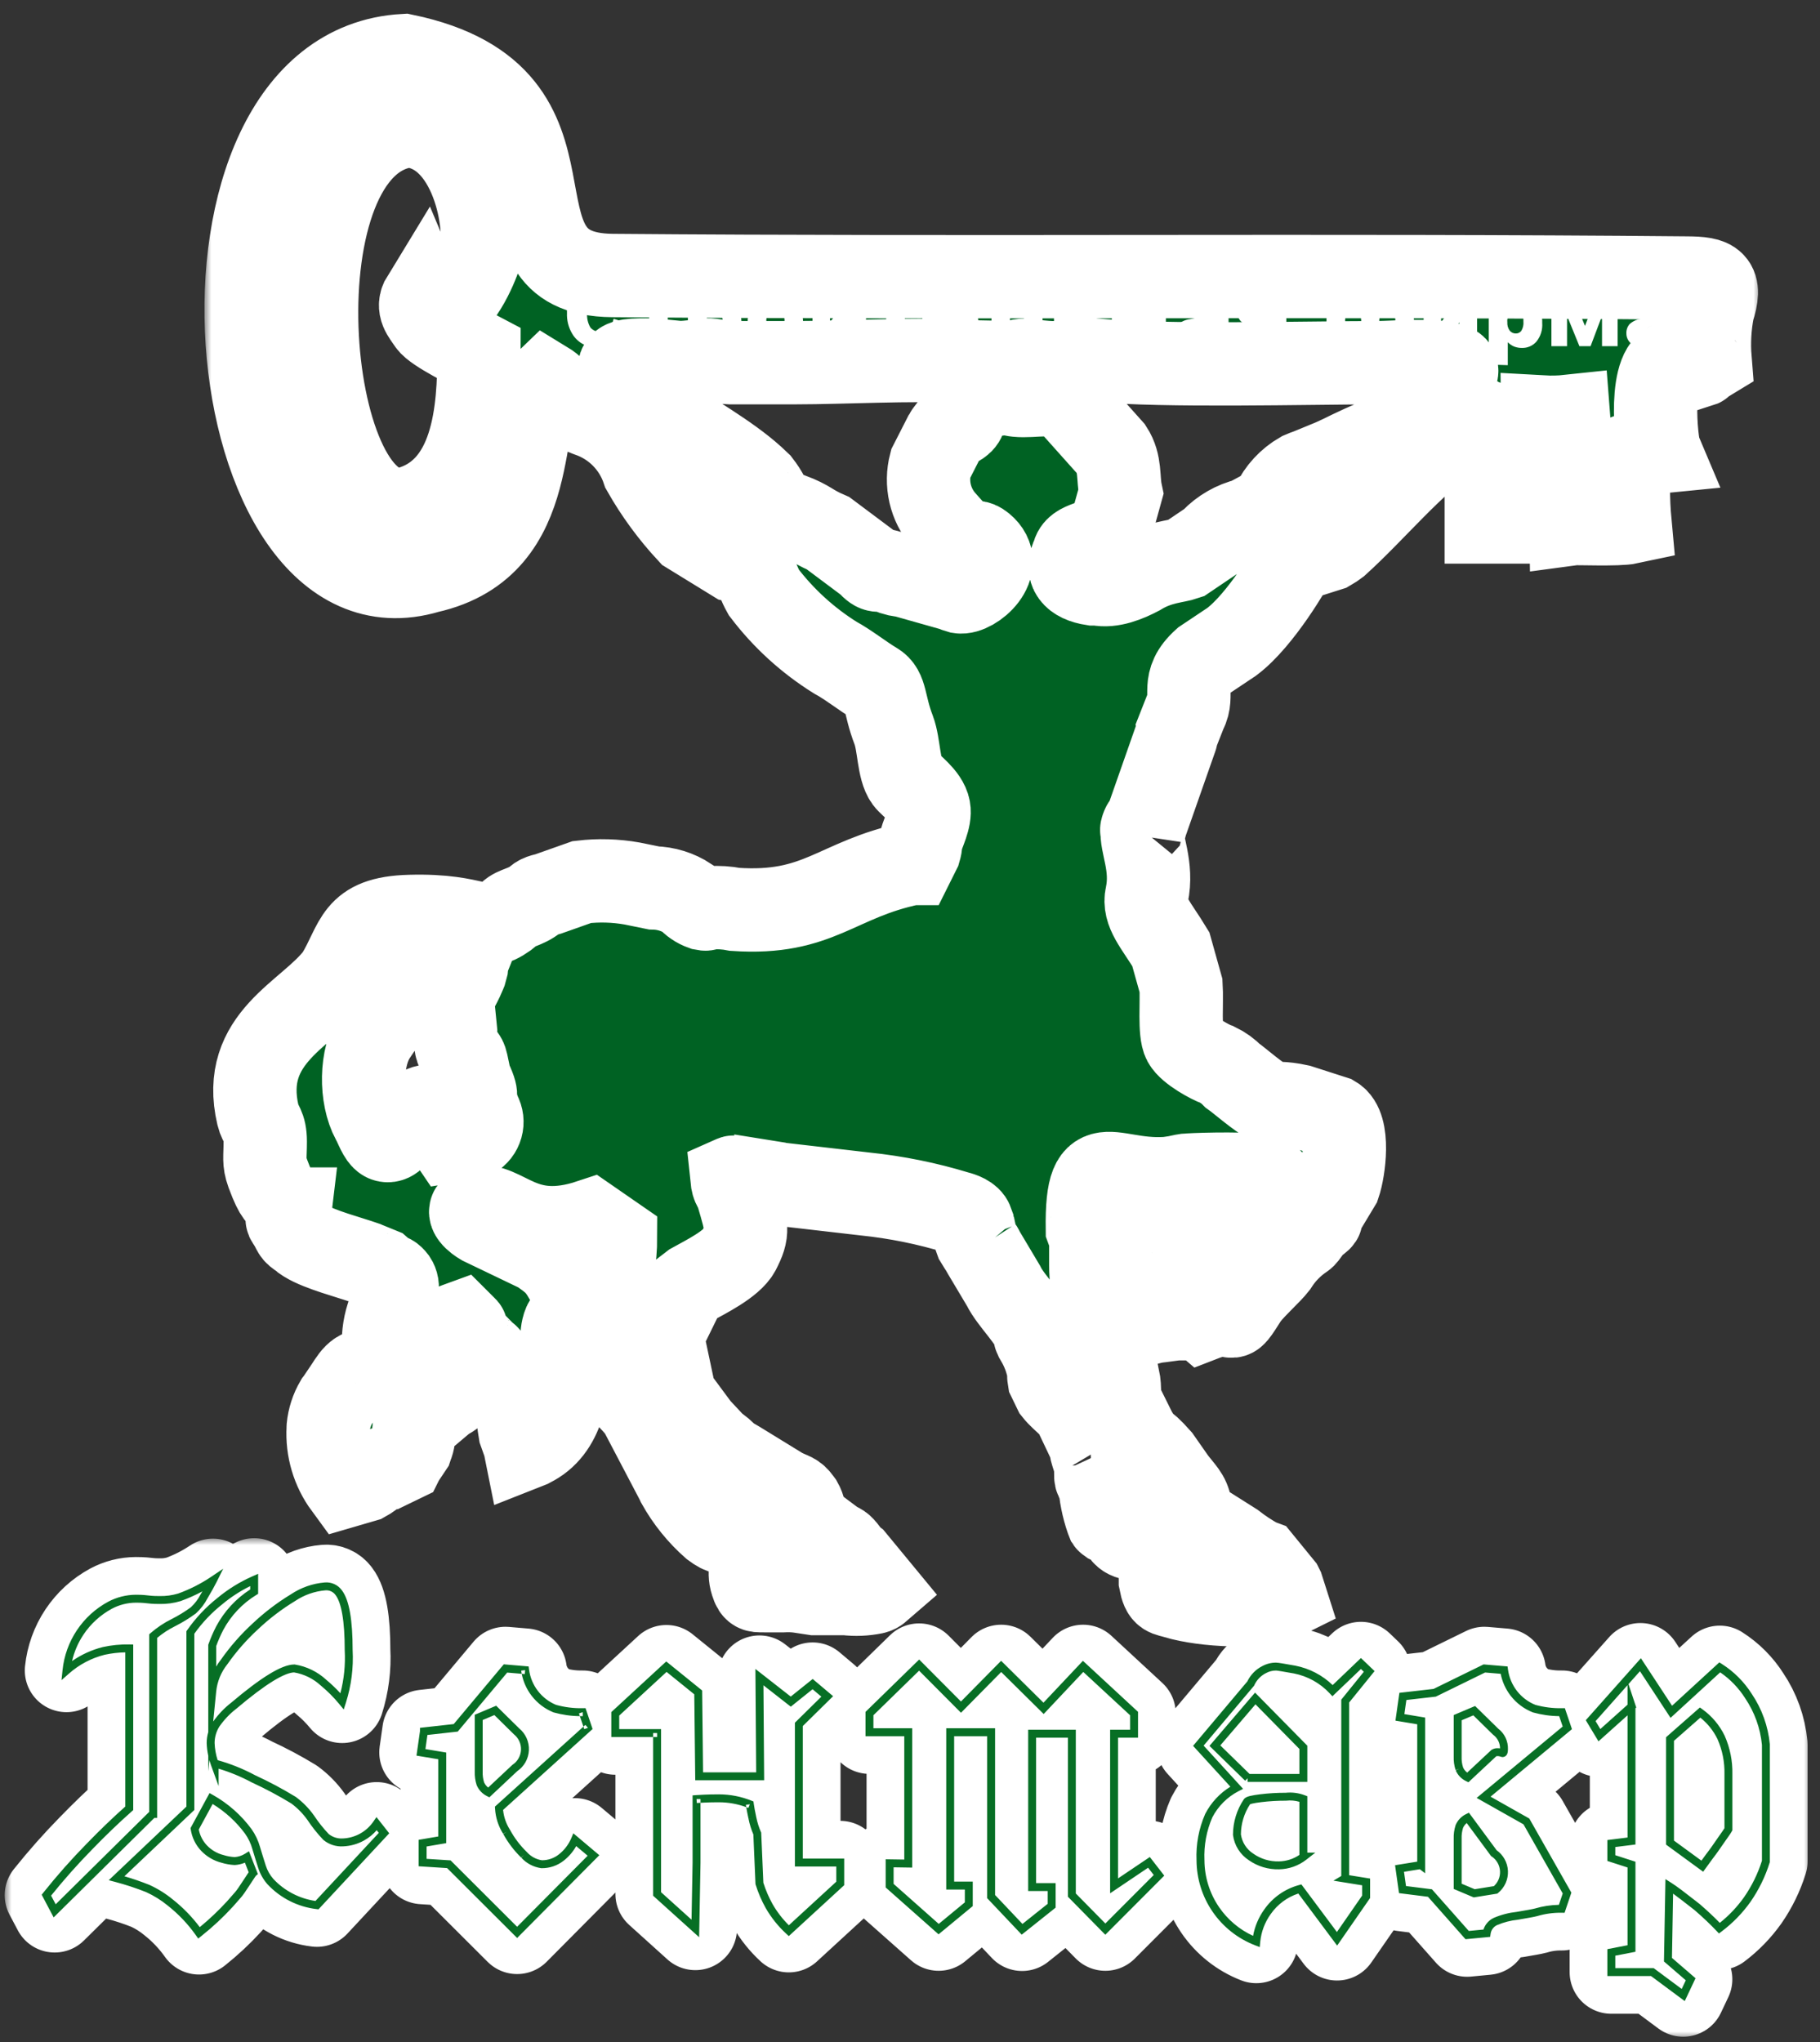 <svg width="131" height="147" viewBox="0 0 131 147" fill="none" xmlns="http://www.w3.org/2000/svg">
<rect x="0" y="0" width="131" height="147" fill="#333333" stroke="none"/>
<mask id="path-1-outside-1_41_250" maskUnits="userSpaceOnUse" x="14.717" y="0" width="112" height="119" fill="black">
<rect fill="white" x="14.717" width="112" height="119"/>
<path d="M121.422 20.012C95.64 19.77 69.698 20.045 44.084 19.83C34.135 19.743 43.541 7 29.101 4C11.968 4.933 15.517 45.727 30.814 41.136C39.263 39.237 37.087 29.608 39.263 27.534C40.247 28.131 40.97 29.393 42.182 29.816L42.376 29.89C43.295 30.203 44.128 30.725 44.811 31.415C45.494 32.106 46.008 32.946 46.313 33.869C47.225 35.477 48.322 36.972 49.58 38.325L52.854 40.338C54.481 40.7 54.293 41.425 54.976 42.64C56.394 44.506 58.138 46.097 60.124 47.337C61.028 47.82 62.173 48.726 62.99 49.203C63.806 49.679 63.599 50.659 64.329 52.558C64.724 53.605 64.663 55.363 65.233 56.135C65.534 56.544 66.692 57.316 66.853 58.202C66.987 58.92 66.444 59.906 66.284 60.517C66.21 60.805 66.33 60.685 66.17 61.228L65.708 62.154C65.708 62.154 65.634 62.154 65.621 62.154C60.164 63.288 58.973 65.865 52.901 65.456C52.31 65.34 51.707 65.302 51.106 65.342C50.678 65.416 50.939 65.469 50.584 65.402C50.178 65.259 49.815 65.011 49.533 64.684C48.796 64.198 47.938 63.931 47.056 63.912L45.51 63.597C44.312 63.383 43.089 63.347 41.881 63.49L39.645 64.281C39.196 64.463 38.942 64.402 38.56 64.724C37.837 65.328 37.074 65.335 36.666 65.751C36.626 65.791 36.666 65.805 36.451 65.966C34.57 67.308 34.543 65.825 29.502 65.966C25.485 66.073 25.753 67.805 24.287 70.214C22.191 73.012 17.244 74.649 18.57 80.28C18.73 80.951 19.092 81.024 19.092 82.172C19.092 83.32 18.971 83.615 19.259 84.42L19.293 84.514C19.922 86.219 20.129 86.071 20.263 86.225C20.605 86.621 20.33 86.802 20.806 87.03H20.886C20.772 87.997 20.498 87.514 20.826 88.024C21.227 88.641 21.047 88.695 21.723 89.104L21.857 89.225L22.024 89.339C23.022 89.956 25.157 90.507 26.262 90.896C26.262 90.896 26.469 90.99 26.57 91.023L27.393 91.359C27.661 91.587 27.454 91.426 27.594 91.607C27.949 92.07 27.969 91.52 28.431 92.117C28.506 92.23 28.557 92.358 28.579 92.493C28.601 92.627 28.594 92.764 28.558 92.895C28.478 93.842 28.465 93.03 28.197 93.674L28.11 93.949C28.063 94.11 28.07 94.197 28.009 94.405C27.706 95.197 27.569 96.042 27.608 96.888C27.608 97.66 27.574 97.13 27.902 97.714C28.089 97.935 28.19 98.216 28.186 98.506C28.183 98.796 28.075 99.075 27.882 99.291C27.715 99.485 28.016 99.626 27.46 99.371L26.971 99.009C25.987 98.217 25.479 99.009 24.963 99.814L24.294 100.807L24.22 100.901C23.89 101.463 23.686 102.091 23.624 102.74C23.622 102.767 23.622 102.794 23.624 102.821C23.537 104.304 23.971 105.771 24.849 106.968L26.275 106.552C26.811 106.263 27.233 105.753 27.835 105.632H27.942L28.94 105.149C28.94 105.149 28.973 105.082 28.987 105.062L29.562 104.203C29.572 104.17 29.585 104.138 29.603 104.109C29.951 103.29 29.603 102.894 29.991 102.458L30.064 102.398L31.892 100.854C32.18 100.586 32.629 100.532 32.89 100.002C33.66 98.439 32.341 96.566 32.301 96.083C32.247 95.412 32.662 95.412 33.151 95.231C33.82 95.902 33.412 95.405 33.613 95.989C33.706 96.271 33.573 96.083 33.8 96.372C33.867 96.452 34.048 96.6 34.175 96.721L34.892 97.452C35.166 97.707 34.985 97.452 35.26 97.814C35.866 98.392 36.347 99.089 36.672 99.861L37.114 101.257L37.168 101.304L37.302 101.371C37.287 101.938 37.33 102.504 37.429 103.062L37.797 104.096C37.797 104.096 37.797 104.163 37.797 104.176C37.792 104.2 37.792 104.226 37.797 104.25C38.006 104.169 38.208 104.071 38.4 103.955C40.676 102.693 41.031 99.626 40.783 97.204C40.716 96.533 40.314 96.533 40.529 95.613C40.669 95.009 40.79 95.191 40.99 94.707L41.024 94.607C41.185 94.296 41.269 93.951 41.269 93.6C41.269 93.25 41.185 92.905 41.024 92.594C40.214 91.016 39.939 90.842 38.594 89.909C38.56 89.913 38.527 89.913 38.493 89.909L34.691 88.084C34.343 87.883 33.352 87.171 34.235 86.883C36.358 86.5 37.549 89.52 42.49 87.876L44.304 89.131C44.304 90.265 44.05 92.922 43.354 93.748L42.644 94.593L42.584 94.694L42.028 96.888C42.025 96.919 42.025 96.951 42.028 96.982C42.028 96.982 42.028 97.049 42.028 97.07L42.383 97.613C42.738 98.371 42.129 97.895 42.852 98.418C43.22 98.68 43.367 98.526 43.755 98.875L43.816 98.942L44.646 99.754C44.664 99.781 44.68 99.811 44.693 99.841C44.709 99.869 44.722 99.898 44.733 99.928C45.021 100.479 45.717 100.995 46.125 101.646L48.763 106.672L48.81 106.78C49.462 107.951 50.309 109.001 51.314 109.887C52.05 110.437 52.211 110.336 53.008 110.289C54.286 110.216 53.744 110.289 54.601 110.96C54.246 112.027 54.534 110.377 54.313 111.585C54.179 112.296 53.831 113.068 54.119 113.94C54.327 114.611 54.474 114.477 55.163 114.497C55.599 114.497 55.833 114.497 56.342 114.497C56.735 114.474 57.129 114.487 57.52 114.537L58.625 114.705C59.354 114.705 60.144 114.705 60.894 114.705C61.564 114.785 62.242 114.758 62.903 114.624C63.036 114.595 63.16 114.533 63.264 114.443L61.477 112.276C60.928 111.866 61.155 111.954 60.807 111.531C60.459 111.108 60.466 111.269 59.964 110.92L57.902 109.377C57.957 108.952 57.872 108.521 57.661 108.149L57.587 108.048C57.192 107.505 57.058 107.605 56.288 107.209L53.142 105.277C51.709 104.451 52.619 104.894 51.696 104.203L51.588 104.122L51.481 104.042L51.388 103.961L50.591 103.109L50.497 103.042C50.497 103.042 50.631 103.163 50.497 103.042L50.41 102.955L48.562 100.458L47.652 96.164L49.218 92.969C49.221 92.951 49.221 92.933 49.218 92.916L49.828 92.446C50.792 91.909 52.653 90.996 53.175 90.037C53.885 88.648 53.798 88.373 53.081 85.943C52.921 85.393 52.76 85.561 52.68 84.776C52.907 84.675 52.727 84.776 52.968 84.715L55.779 85.165L55.886 85.205L62.273 85.943C64.519 86.175 66.736 86.625 68.895 87.285C69.223 87.366 69.805 87.561 69.946 87.957C69.946 88.03 70.066 88.299 70.079 88.359C70.16 88.668 70.173 89.03 70.267 89.272L70.568 89.762C70.597 89.806 70.628 89.849 70.662 89.889C70.568 89.728 70.729 89.983 70.662 89.889L70.716 89.99C70.735 90.019 70.751 90.051 70.762 90.084L72.229 92.547C72.764 93.66 74.371 95.123 74.532 96.103C74.532 96.291 74.431 95.996 74.585 96.352L74.766 96.667C75.147 97.362 75.403 98.118 75.522 98.901C75.583 99.539 75.435 98.734 75.522 99.277L75.931 100.123C76.52 100.868 77.43 101.324 77.658 102.257L78.394 103.807C78.427 103.868 78.468 103.924 78.515 103.975C78.408 103.659 78.562 103.975 78.515 103.975C78.635 104.33 78.415 103.975 78.602 104.599L78.85 105.384C78.854 105.447 78.854 105.509 78.85 105.572C78.923 106.183 78.763 106.417 79.084 106.652L79.158 106.686C79.213 107.601 79.394 108.504 79.693 109.37C79.703 109.414 79.716 109.456 79.734 109.498C79.748 109.519 79.766 109.537 79.787 109.551L80.584 109.94C81.052 110.303 80.631 110.229 80.965 110.511C81.441 110.914 82.191 110.712 82.74 110.759C83.67 110.84 83.704 111.954 83.523 112.813V113.833C83.724 114.893 83.958 114.739 84.681 114.967C86.596 115.551 90.807 115.819 92.507 114.967L92.293 114.296L92.239 114.188L90.76 112.376L90.579 112.309C89.954 111.962 89.356 111.567 88.792 111.128L86.669 109.786C86.361 109.551 86.16 109.652 85.839 109.216L85.752 108.853C85.585 107.719 85.391 107.619 84.561 106.578L83.449 104.988C82.11 103.478 82.525 104.398 81.728 103.082L80.845 101.304C80.43 100.324 80.671 100.042 80.477 99.17L78.97 96.063C79.446 95.117 79.345 95.466 80.617 95.472C82.492 95.472 82.499 95.164 83.563 95.07L84.668 94.922H84.788C85.27 94.701 85.458 94.479 85.96 94.667C86.04 94.701 86.118 94.739 86.194 94.781C86.323 94.833 86.443 94.906 86.549 94.996C89.334 93.915 88.122 95.922 89.769 93.312C90.512 92.406 91.382 91.674 91.851 91.077C92.356 90.277 93.022 89.591 93.806 89.064C94.014 88.95 94.328 88.285 94.737 88.004C95.292 87.628 95.011 87.695 95.132 87.4C95.252 87.104 95.132 87.4 95.279 87.097L96.377 85.272C96.732 84.239 97.174 81.098 96.022 80.421L93.518 79.615C90.954 79.058 92.179 80.206 88.952 77.602L88.738 77.448C88.412 77.11 88.029 76.833 87.607 76.629C87.165 76.488 85.598 75.649 85.237 74.978C84.875 74.307 85.083 72.153 85.009 70.952L84.273 68.321C83.248 66.624 82.264 65.637 82.545 64.429C82.994 62.329 82.09 60.711 82.224 59.732C82.043 59.953 82.492 58.866 82.224 59.732C82.224 59.691 82.304 59.618 82.385 59.477C82.465 59.336 82.431 59.436 82.425 59.477C82.418 59.517 82.425 59.376 82.485 59.248L84.647 53.081C84.678 52.992 84.696 52.9 84.701 52.806L85.317 51.243C85.987 50.001 84.909 49.109 86.656 47.532L88.664 46.19C90.787 44.586 92.969 40.767 93.19 40.338L95.667 39.553L95.781 39.486C95.945 39.395 96.102 39.292 96.25 39.177C99.008 36.681 101.605 33.433 104.638 31.359L105.703 30.688C106.118 30.48 106.694 29.635 106.981 30.822V37.573H111.119L111.039 30.017C111.661 30.052 112.286 30.036 112.906 29.97C113.114 32.533 113.013 35.245 113.06 37.694C113.395 37.647 116.448 37.788 117.318 37.6C117.168 35.971 117.168 34.331 117.318 32.701C117.466 32.641 119.066 32.574 119.467 32.533C119.226 31.97 118.563 26.031 120.565 26.038C121.509 26.038 121.77 25.836 122.179 26.387C122.734 26.212 122.259 26.326 122.56 26.145L122.647 26.091L122.848 25.977L122.962 25.917C123.004 25.901 123.044 25.881 123.083 25.857C122.988 24.677 123.053 23.489 123.277 22.327C123.939 20.28 123.357 20.025 121.422 20.012ZM34.577 18.3C34.235 19.374 33.03 22.152 31.604 22.327C30.734 22.434 30.714 22.025 30.453 21.407C30.004 22.139 30.493 22.622 30.895 23.226C31.296 23.83 33.921 25.112 34.476 25.407C34.476 29.433 34.189 35.473 29.121 36.661C21.756 37.694 19.554 10.12 29.408 9.053C34.061 9.402 35.173 16.435 34.577 18.3ZM34.055 81.843L33.901 81.897L32.414 82.138C31.183 80.34 32.254 80.595 30.788 79.615C29.04 80.038 28.732 82.252 27.822 82.091C27.427 82.024 27.192 81.36 26.898 80.749L26.831 80.635C25.92 78.937 25.941 76.079 26.985 74.515L28.083 72.885C28.625 72.059 28.538 71.952 29.502 71.428L31.33 69.999L31.678 69.791C31.784 69.714 31.893 69.642 32.006 69.576C32.483 69.229 33.064 69.056 33.653 69.086C33.492 69.489 33.599 69.455 33.586 69.563L33.472 69.986L33.425 70.1C32.957 71.22 32.803 71.106 32.589 72.193L32.789 74.207C32.682 76.361 33.358 75.495 33.573 76.501L33.814 77.642L33.861 77.743C34.604 79.333 33.861 78.508 34.53 80.145C34.689 80.434 34.729 80.774 34.64 81.092C34.551 81.41 34.341 81.68 34.055 81.843ZM84.728 84.729C85.223 84.655 84.561 84.729 85.183 84.621C85.302 84.595 85.423 84.581 85.545 84.581C86.602 84.514 90.231 84.433 90.934 84.688C92.802 85.359 91.476 86.702 91.356 86.95C91.12 87.449 90.761 87.88 90.314 88.203C89.867 88.526 89.345 88.729 88.798 88.795C87.727 89.037 87.821 88.695 86.475 90.211C85.411 91.412 86.174 90.325 85.652 91.365C84.982 91.5 84.768 91.761 84.888 91.016C85.417 87.795 83.717 88.453 81.722 89.782L79.673 92.922C79.546 93.298 79.888 93.754 78.957 94.083C78.656 93.647 78.508 91.802 78.515 91.124V88.842C78.328 88.272 78.609 89.433 78.267 88.473C78.187 82.058 80.102 85.453 84.728 84.749V84.729ZM104.002 27.487C103.851 27.646 103.725 27.827 103.627 28.024C103.098 28.849 100.28 31.379 99.276 31.608C97.093 32.533 97.04 32.648 95.928 33.144L94.656 33.668C93.819 34.017 94.295 33.795 93.632 34.077C92.756 34.581 92.055 35.342 91.624 36.258L91.577 36.365L91.523 36.473L89.776 37.412C88.811 37.645 87.933 38.151 87.245 38.868L87.158 38.962L85.33 40.197C84.661 40.432 83.476 40.439 82.11 41.251L82.023 41.304C81.173 41.754 80.015 42.244 79.004 42.029H78.89H78.783H78.669C77.256 41.814 76.661 41.09 77.25 39.962C77.43 38.922 79.01 39.197 79.928 38.117L80.671 35.432C80.457 34.419 80.671 33.379 80.001 32.346L76.888 28.863C75.897 28.091 74.418 28.574 73.186 28.447C72.289 28.36 73.079 28.111 72.235 28.326L71.398 28.427C70.729 28.621 70.367 28.601 69.919 29.098C69.377 29.708 69.577 30.111 69.169 30.44C69.096 30.504 69.015 30.558 68.928 30.601C68.647 30.755 68.734 30.547 68.359 30.869L68.138 31.158C68.138 31.158 68.085 31.225 68.071 31.252L66.98 33.392C66.798 34.089 66.787 34.818 66.948 35.52C67.109 36.221 67.437 36.872 67.904 37.419C68.359 37.922 69.169 38.929 69.745 39.05C70.167 39.13 70.254 38.889 70.729 39.278C72.463 40.714 70.059 42.761 69.069 42.599C68.904 42.553 68.743 42.494 68.587 42.425L65.145 41.452L64.556 41.351C64.364 41.306 64.175 41.243 63.994 41.163C63.11 40.875 63.204 41.324 62.481 40.533L59.609 38.385C58.27 37.808 58.33 37.573 56.931 37.043C56.328 37.01 56.804 37.124 56.322 36.922L55.391 36.251C55.334 36.167 55.298 36.07 55.284 35.969V35.869V35.761C55.105 35.427 54.9 35.108 54.668 34.808L54.206 34.372C52.372 32.721 49.767 31.285 47.592 29.789C46.962 29.118 46.253 28.984 45.704 28.225C45.355 27.749 44.525 27.031 44.592 26.454C44.659 25.877 45.643 25.903 46.942 25.91L48.951 26.105C49.557 26.077 50.161 26.009 50.758 25.903C51.588 25.903 51.655 26.071 52.553 26.105H57.339C60.559 26.105 65.962 25.823 68.453 26.017L72.47 26.098C73.213 26.098 73.28 25.877 74.063 25.944C74.613 26.031 75.167 26.087 75.723 26.111C77.009 26.111 77.671 25.809 78.957 25.93C83.724 26.387 94.147 26.111 99.182 26.105C100.347 26.105 104.859 25.709 104.852 26.655C104.873 27.131 104.277 27.199 104.002 27.487Z"/>
</mask>
<path d="M121.422 20.012C95.64 19.77 69.698 20.045 44.084 19.83C34.135 19.743 43.541 7 29.101 4C11.968 4.933 15.517 45.727 30.814 41.136C39.263 39.237 37.087 29.608 39.263 27.534C40.247 28.131 40.97 29.393 42.182 29.816L42.376 29.89C43.295 30.203 44.128 30.725 44.811 31.415C45.494 32.106 46.008 32.946 46.313 33.869C47.225 35.477 48.322 36.972 49.58 38.325L52.854 40.338C54.481 40.7 54.293 41.425 54.976 42.64C56.394 44.506 58.138 46.097 60.124 47.337C61.028 47.82 62.173 48.726 62.99 49.203C63.806 49.679 63.599 50.659 64.329 52.558C64.724 53.605 64.663 55.363 65.233 56.135C65.534 56.544 66.692 57.316 66.853 58.202C66.987 58.92 66.444 59.906 66.284 60.517C66.21 60.805 66.33 60.685 66.17 61.228L65.708 62.154C65.708 62.154 65.634 62.154 65.621 62.154C60.164 63.288 58.973 65.865 52.901 65.456C52.31 65.34 51.707 65.302 51.106 65.342C50.678 65.416 50.939 65.469 50.584 65.402C50.178 65.259 49.815 65.011 49.533 64.684C48.796 64.198 47.938 63.931 47.056 63.912L45.51 63.597C44.312 63.383 43.089 63.347 41.881 63.49L39.645 64.281C39.196 64.463 38.942 64.402 38.56 64.724C37.837 65.328 37.074 65.335 36.666 65.751C36.626 65.791 36.666 65.805 36.451 65.966C34.57 67.308 34.543 65.825 29.502 65.966C25.485 66.073 25.753 67.805 24.287 70.214C22.191 73.012 17.244 74.649 18.57 80.28C18.73 80.951 19.092 81.024 19.092 82.172C19.092 83.32 18.971 83.615 19.259 84.42L19.293 84.514C19.922 86.219 20.129 86.071 20.263 86.225C20.605 86.621 20.33 86.802 20.806 87.03H20.886C20.772 87.997 20.498 87.514 20.826 88.024C21.227 88.641 21.047 88.695 21.723 89.104L21.857 89.225L22.024 89.339C23.022 89.956 25.157 90.507 26.262 90.896C26.262 90.896 26.469 90.99 26.57 91.023L27.393 91.359C27.661 91.587 27.454 91.426 27.594 91.607C27.949 92.07 27.969 91.52 28.431 92.117C28.506 92.23 28.557 92.358 28.579 92.493C28.601 92.627 28.594 92.764 28.558 92.895C28.478 93.842 28.465 93.03 28.197 93.674L28.11 93.949C28.063 94.11 28.07 94.197 28.009 94.405C27.706 95.197 27.569 96.042 27.608 96.888C27.608 97.66 27.574 97.13 27.902 97.714C28.089 97.935 28.19 98.216 28.186 98.506C28.183 98.796 28.075 99.075 27.882 99.291C27.715 99.485 28.016 99.626 27.46 99.371L26.971 99.009C25.987 98.217 25.479 99.009 24.963 99.814L24.294 100.807L24.22 100.901C23.89 101.463 23.686 102.091 23.624 102.74C23.622 102.767 23.622 102.794 23.624 102.821C23.537 104.304 23.971 105.771 24.849 106.968L26.275 106.552C26.811 106.263 27.233 105.753 27.835 105.632H27.942L28.94 105.149C28.94 105.149 28.973 105.082 28.987 105.062L29.562 104.203C29.572 104.17 29.585 104.138 29.603 104.109C29.951 103.29 29.603 102.894 29.991 102.458L30.064 102.398L31.892 100.854C32.18 100.586 32.629 100.532 32.89 100.002C33.66 98.439 32.341 96.566 32.301 96.083C32.247 95.412 32.662 95.412 33.151 95.231C33.82 95.902 33.412 95.405 33.613 95.989C33.706 96.271 33.573 96.083 33.8 96.372C33.867 96.452 34.048 96.6 34.175 96.721L34.892 97.452C35.166 97.707 34.985 97.452 35.26 97.814C35.866 98.392 36.347 99.089 36.672 99.861L37.114 101.257L37.168 101.304L37.302 101.371C37.287 101.938 37.33 102.504 37.429 103.062L37.797 104.096C37.797 104.096 37.797 104.163 37.797 104.176C37.792 104.2 37.792 104.226 37.797 104.25C38.006 104.169 38.208 104.071 38.4 103.955C40.676 102.693 41.031 99.626 40.783 97.204C40.716 96.533 40.314 96.533 40.529 95.613C40.669 95.009 40.79 95.191 40.99 94.707L41.024 94.607C41.185 94.296 41.269 93.951 41.269 93.6C41.269 93.25 41.185 92.905 41.024 92.594C40.214 91.016 39.939 90.842 38.594 89.909C38.56 89.913 38.527 89.913 38.493 89.909L34.691 88.084C34.343 87.883 33.352 87.171 34.235 86.883C36.358 86.5 37.549 89.52 42.49 87.876L44.304 89.131C44.304 90.265 44.05 92.922 43.354 93.748L42.644 94.593L42.584 94.694L42.028 96.888C42.025 96.919 42.025 96.951 42.028 96.982C42.028 96.982 42.028 97.049 42.028 97.07L42.383 97.613C42.738 98.371 42.129 97.895 42.852 98.418C43.22 98.68 43.367 98.526 43.755 98.875L43.816 98.942L44.646 99.754C44.664 99.781 44.68 99.811 44.693 99.841C44.709 99.869 44.722 99.898 44.733 99.928C45.021 100.479 45.717 100.995 46.125 101.646L48.763 106.672L48.81 106.78C49.462 107.951 50.309 109.001 51.314 109.887C52.05 110.437 52.211 110.336 53.008 110.289C54.286 110.216 53.744 110.289 54.601 110.96C54.246 112.027 54.534 110.377 54.313 111.585C54.179 112.296 53.831 113.068 54.119 113.94C54.327 114.611 54.474 114.477 55.163 114.497C55.599 114.497 55.833 114.497 56.342 114.497C56.735 114.474 57.129 114.487 57.52 114.537L58.625 114.705C59.354 114.705 60.144 114.705 60.894 114.705C61.564 114.785 62.242 114.758 62.903 114.624C63.036 114.595 63.16 114.533 63.264 114.443L61.477 112.276C60.928 111.866 61.155 111.954 60.807 111.531C60.459 111.108 60.466 111.269 59.964 110.92L57.902 109.377C57.957 108.952 57.872 108.521 57.661 108.149L57.587 108.048C57.192 107.505 57.058 107.605 56.288 107.209L53.142 105.277C51.709 104.451 52.619 104.894 51.696 104.203L51.588 104.122L51.481 104.042L51.388 103.961L50.591 103.109L50.497 103.042C50.497 103.042 50.631 103.163 50.497 103.042L50.41 102.955L48.562 100.458L47.652 96.164L49.218 92.969C49.221 92.951 49.221 92.933 49.218 92.916L49.828 92.446C50.792 91.909 52.653 90.996 53.175 90.037C53.885 88.648 53.798 88.373 53.081 85.943C52.921 85.393 52.76 85.561 52.68 84.776C52.907 84.675 52.727 84.776 52.968 84.715L55.779 85.165L55.886 85.205L62.273 85.943C64.519 86.175 66.736 86.625 68.895 87.285C69.223 87.366 69.805 87.561 69.946 87.957C69.946 88.03 70.066 88.299 70.079 88.359C70.16 88.668 70.173 89.03 70.267 89.272L70.568 89.762C70.597 89.806 70.628 89.849 70.662 89.889C70.568 89.728 70.729 89.983 70.662 89.889L70.716 89.99C70.735 90.019 70.751 90.051 70.762 90.084L72.229 92.547C72.764 93.66 74.371 95.123 74.532 96.103C74.532 96.291 74.431 95.996 74.585 96.352L74.766 96.667C75.147 97.362 75.403 98.118 75.522 98.901C75.583 99.539 75.435 98.734 75.522 99.277L75.931 100.123C76.52 100.868 77.43 101.324 77.658 102.257L78.394 103.807C78.427 103.868 78.468 103.924 78.515 103.975C78.408 103.659 78.562 103.975 78.515 103.975C78.635 104.33 78.415 103.975 78.602 104.599L78.85 105.384C78.854 105.447 78.854 105.509 78.85 105.572C78.923 106.183 78.763 106.417 79.084 106.652L79.158 106.686C79.213 107.601 79.394 108.504 79.693 109.37C79.703 109.414 79.716 109.456 79.734 109.498C79.748 109.519 79.766 109.537 79.787 109.551L80.584 109.94C81.052 110.303 80.631 110.229 80.965 110.511C81.441 110.914 82.191 110.712 82.74 110.759C83.67 110.84 83.704 111.954 83.523 112.813V113.833C83.724 114.893 83.958 114.739 84.681 114.967C86.596 115.551 90.807 115.819 92.507 114.967L92.293 114.296L92.239 114.188L90.76 112.376L90.579 112.309C89.954 111.962 89.356 111.567 88.792 111.128L86.669 109.786C86.361 109.551 86.16 109.652 85.839 109.216L85.752 108.853C85.585 107.719 85.391 107.619 84.561 106.578L83.449 104.988C82.11 103.478 82.525 104.398 81.728 103.082L80.845 101.304C80.43 100.324 80.671 100.042 80.477 99.17L78.97 96.063C79.446 95.117 79.345 95.466 80.617 95.472C82.492 95.472 82.499 95.164 83.563 95.07L84.668 94.922H84.788C85.27 94.701 85.458 94.479 85.96 94.667C86.04 94.701 86.118 94.739 86.194 94.781C86.323 94.833 86.443 94.906 86.549 94.996C89.334 93.915 88.122 95.922 89.769 93.312C90.512 92.406 91.382 91.674 91.851 91.077C92.356 90.277 93.022 89.591 93.806 89.064C94.014 88.95 94.328 88.285 94.737 88.004C95.292 87.628 95.011 87.695 95.132 87.4C95.252 87.104 95.132 87.4 95.279 87.097L96.377 85.272C96.732 84.239 97.174 81.098 96.022 80.421L93.518 79.615C90.954 79.058 92.179 80.206 88.952 77.602L88.738 77.448C88.412 77.11 88.029 76.833 87.607 76.629C87.165 76.488 85.598 75.649 85.237 74.978C84.875 74.307 85.083 72.153 85.009 70.952L84.273 68.321C83.248 66.624 82.264 65.637 82.545 64.429C82.994 62.329 82.09 60.711 82.224 59.732C82.043 59.953 82.492 58.866 82.224 59.732C82.224 59.691 82.304 59.618 82.385 59.477C82.465 59.336 82.431 59.436 82.425 59.477C82.418 59.517 82.425 59.376 82.485 59.248L84.647 53.081C84.678 52.992 84.696 52.9 84.701 52.806L85.317 51.243C85.987 50.001 84.909 49.109 86.656 47.532L88.664 46.19C90.787 44.586 92.969 40.767 93.19 40.338L95.667 39.553L95.781 39.486C95.945 39.395 96.102 39.292 96.25 39.177C99.008 36.681 101.605 33.433 104.638 31.359L105.703 30.688C106.118 30.48 106.694 29.635 106.981 30.822V37.573H111.119L111.039 30.017C111.661 30.052 112.286 30.036 112.906 29.97C113.114 32.533 113.013 35.245 113.06 37.694C113.395 37.647 116.448 37.788 117.318 37.6C117.168 35.971 117.168 34.331 117.318 32.701C117.466 32.641 119.066 32.574 119.467 32.533C119.226 31.97 118.563 26.031 120.565 26.038C121.509 26.038 121.77 25.836 122.179 26.387C122.734 26.212 122.259 26.326 122.56 26.145L122.647 26.091L122.848 25.977L122.962 25.917C123.004 25.901 123.044 25.881 123.083 25.857C122.988 24.677 123.053 23.489 123.277 22.327C123.939 20.28 123.357 20.025 121.422 20.012ZM34.577 18.3C34.235 19.374 33.03 22.152 31.604 22.327C30.734 22.434 30.714 22.025 30.453 21.407C30.004 22.139 30.493 22.622 30.895 23.226C31.296 23.83 33.921 25.112 34.476 25.407C34.476 29.433 34.189 35.473 29.121 36.661C21.756 37.694 19.554 10.12 29.408 9.053C34.061 9.402 35.173 16.435 34.577 18.3ZM34.055 81.843L33.901 81.897L32.414 82.138C31.183 80.34 32.254 80.595 30.788 79.615C29.04 80.038 28.732 82.252 27.822 82.091C27.427 82.024 27.192 81.36 26.898 80.749L26.831 80.635C25.92 78.937 25.941 76.079 26.985 74.515L28.083 72.885C28.625 72.059 28.538 71.952 29.502 71.428L31.33 69.999L31.678 69.791C31.784 69.714 31.893 69.642 32.006 69.576C32.483 69.229 33.064 69.056 33.653 69.086C33.492 69.489 33.599 69.455 33.586 69.563L33.472 69.986L33.425 70.1C32.957 71.22 32.803 71.106 32.589 72.193L32.789 74.207C32.682 76.361 33.358 75.495 33.573 76.501L33.814 77.642L33.861 77.743C34.604 79.333 33.861 78.508 34.53 80.145C34.689 80.434 34.729 80.774 34.64 81.092C34.551 81.41 34.341 81.68 34.055 81.843ZM84.728 84.729C85.223 84.655 84.561 84.729 85.183 84.621C85.302 84.595 85.423 84.581 85.545 84.581C86.602 84.514 90.231 84.433 90.934 84.688C92.802 85.359 91.476 86.702 91.356 86.95C91.12 87.449 90.761 87.88 90.314 88.203C89.867 88.526 89.345 88.729 88.798 88.795C87.727 89.037 87.821 88.695 86.475 90.211C85.411 91.412 86.174 90.325 85.652 91.365C84.982 91.5 84.768 91.761 84.888 91.016C85.417 87.795 83.717 88.453 81.722 89.782L79.673 92.922C79.546 93.298 79.888 93.754 78.957 94.083C78.656 93.647 78.508 91.802 78.515 91.124V88.842C78.328 88.272 78.609 89.433 78.267 88.473C78.187 82.058 80.102 85.453 84.728 84.749V84.729ZM104.002 27.487C103.851 27.646 103.725 27.827 103.627 28.024C103.098 28.849 100.28 31.379 99.276 31.608C97.093 32.533 97.04 32.648 95.928 33.144L94.656 33.668C93.819 34.017 94.295 33.795 93.632 34.077C92.756 34.581 92.055 35.342 91.624 36.258L91.577 36.365L91.523 36.473L89.776 37.412C88.811 37.645 87.933 38.151 87.245 38.868L87.158 38.962L85.33 40.197C84.661 40.432 83.476 40.439 82.11 41.251L82.023 41.304C81.173 41.754 80.015 42.244 79.004 42.029H78.89H78.783H78.669C77.256 41.814 76.661 41.09 77.25 39.962C77.43 38.922 79.01 39.197 79.928 38.117L80.671 35.432C80.457 34.419 80.671 33.379 80.001 32.346L76.888 28.863C75.897 28.091 74.418 28.574 73.186 28.447C72.289 28.36 73.079 28.111 72.235 28.326L71.398 28.427C70.729 28.621 70.367 28.601 69.919 29.098C69.377 29.708 69.577 30.111 69.169 30.44C69.096 30.504 69.015 30.558 68.928 30.601C68.647 30.755 68.734 30.547 68.359 30.869L68.138 31.158C68.138 31.158 68.085 31.225 68.071 31.252L66.98 33.392C66.798 34.089 66.787 34.818 66.948 35.52C67.109 36.221 67.437 36.872 67.904 37.419C68.359 37.922 69.169 38.929 69.745 39.05C70.167 39.13 70.254 38.889 70.729 39.278C72.463 40.714 70.059 42.761 69.069 42.599C68.904 42.553 68.743 42.494 68.587 42.425L65.145 41.452L64.556 41.351C64.364 41.306 64.175 41.243 63.994 41.163C63.11 40.875 63.204 41.324 62.481 40.533L59.609 38.385C58.27 37.808 58.33 37.573 56.931 37.043C56.328 37.01 56.804 37.124 56.322 36.922L55.391 36.251C55.334 36.167 55.298 36.07 55.284 35.969V35.869V35.761C55.105 35.427 54.9 35.108 54.668 34.808L54.206 34.372C52.372 32.721 49.767 31.285 47.592 29.789C46.962 29.118 46.253 28.984 45.704 28.225C45.355 27.749 44.525 27.031 44.592 26.454C44.659 25.877 45.643 25.903 46.942 25.91L48.951 26.105C49.557 26.077 50.161 26.009 50.758 25.903C51.588 25.903 51.655 26.071 52.553 26.105H57.339C60.559 26.105 65.962 25.823 68.453 26.017L72.47 26.098C73.213 26.098 73.28 25.877 74.063 25.944C74.613 26.031 75.167 26.087 75.723 26.111C77.009 26.111 77.671 25.809 78.957 25.93C83.724 26.387 94.147 26.111 99.182 26.105C100.347 26.105 104.859 25.709 104.852 26.655C104.873 27.131 104.277 27.199 104.002 27.487Z" fill="#006223"/>
<path d="M121.422 20.012C95.64 19.77 69.698 20.045 44.084 19.83C34.135 19.743 43.541 7 29.101 4C11.968 4.933 15.517 45.727 30.814 41.136C39.263 39.237 37.087 29.608 39.263 27.534C40.247 28.131 40.97 29.393 42.182 29.816L42.376 29.89C43.295 30.203 44.128 30.725 44.811 31.415C45.494 32.106 46.008 32.946 46.313 33.869C47.225 35.477 48.322 36.972 49.58 38.325L52.854 40.338C54.481 40.7 54.293 41.425 54.976 42.64C56.394 44.506 58.138 46.097 60.124 47.337C61.028 47.82 62.173 48.726 62.99 49.203C63.806 49.679 63.599 50.659 64.329 52.558C64.724 53.605 64.663 55.363 65.233 56.135C65.534 56.544 66.692 57.316 66.853 58.202C66.987 58.92 66.444 59.906 66.284 60.517C66.21 60.805 66.33 60.685 66.17 61.228L65.708 62.154C65.708 62.154 65.634 62.154 65.621 62.154C60.164 63.288 58.973 65.865 52.901 65.456C52.31 65.34 51.707 65.302 51.106 65.342C50.678 65.416 50.939 65.469 50.584 65.402C50.178 65.259 49.815 65.011 49.533 64.684C48.796 64.198 47.938 63.931 47.056 63.912L45.51 63.597C44.312 63.383 43.089 63.347 41.881 63.49L39.645 64.281C39.196 64.463 38.942 64.402 38.56 64.724C37.837 65.328 37.074 65.335 36.666 65.751C36.626 65.791 36.666 65.805 36.451 65.966C34.57 67.308 34.543 65.825 29.502 65.966C25.485 66.073 25.753 67.805 24.287 70.214C22.191 73.012 17.244 74.649 18.57 80.28C18.73 80.951 19.092 81.024 19.092 82.172C19.092 83.32 18.971 83.615 19.259 84.42L19.293 84.514C19.922 86.219 20.129 86.071 20.263 86.225C20.605 86.621 20.33 86.802 20.806 87.03H20.886C20.772 87.997 20.498 87.514 20.826 88.024C21.227 88.641 21.047 88.695 21.723 89.104L21.857 89.225L22.024 89.339C23.022 89.956 25.157 90.507 26.262 90.896C26.262 90.896 26.469 90.99 26.57 91.023L27.393 91.359C27.661 91.587 27.454 91.426 27.594 91.607C27.949 92.07 27.969 91.52 28.431 92.117C28.506 92.23 28.557 92.358 28.579 92.493C28.601 92.627 28.594 92.764 28.558 92.895C28.478 93.842 28.465 93.03 28.197 93.674L28.11 93.949C28.063 94.11 28.07 94.197 28.009 94.405C27.706 95.197 27.569 96.042 27.608 96.888C27.608 97.66 27.574 97.13 27.902 97.714C28.089 97.935 28.19 98.216 28.186 98.506C28.183 98.796 28.075 99.075 27.882 99.291C27.715 99.485 28.016 99.626 27.46 99.371L26.971 99.009C25.987 98.217 25.479 99.009 24.963 99.814L24.294 100.807L24.22 100.901C23.89 101.463 23.686 102.091 23.624 102.74C23.622 102.767 23.622 102.794 23.624 102.821C23.537 104.304 23.971 105.771 24.849 106.968L26.275 106.552C26.811 106.263 27.233 105.753 27.835 105.632H27.942L28.94 105.149C28.94 105.149 28.973 105.082 28.987 105.062L29.562 104.203C29.572 104.17 29.585 104.138 29.603 104.109C29.951 103.29 29.603 102.894 29.991 102.458L30.064 102.398L31.892 100.854C32.18 100.586 32.629 100.532 32.89 100.002C33.66 98.439 32.341 96.566 32.301 96.083C32.247 95.412 32.662 95.412 33.151 95.231C33.82 95.902 33.412 95.405 33.613 95.989C33.706 96.271 33.573 96.083 33.8 96.372C33.867 96.452 34.048 96.6 34.175 96.721L34.892 97.452C35.166 97.707 34.985 97.452 35.26 97.814C35.866 98.392 36.347 99.089 36.672 99.861L37.114 101.257L37.168 101.304L37.302 101.371C37.287 101.938 37.33 102.504 37.429 103.062L37.797 104.096C37.797 104.096 37.797 104.163 37.797 104.176C37.792 104.2 37.792 104.226 37.797 104.25C38.006 104.169 38.208 104.071 38.4 103.955C40.676 102.693 41.031 99.626 40.783 97.204C40.716 96.533 40.314 96.533 40.529 95.613C40.669 95.009 40.79 95.191 40.99 94.707L41.024 94.607C41.185 94.296 41.269 93.951 41.269 93.6C41.269 93.25 41.185 92.905 41.024 92.594C40.214 91.016 39.939 90.842 38.594 89.909C38.56 89.913 38.527 89.913 38.493 89.909L34.691 88.084C34.343 87.883 33.352 87.171 34.235 86.883C36.358 86.5 37.549 89.52 42.49 87.876L44.304 89.131C44.304 90.265 44.05 92.922 43.354 93.748L42.644 94.593L42.584 94.694L42.028 96.888C42.025 96.919 42.025 96.951 42.028 96.982C42.028 96.982 42.028 97.049 42.028 97.07L42.383 97.613C42.738 98.371 42.129 97.895 42.852 98.418C43.22 98.68 43.367 98.526 43.755 98.875L43.816 98.942L44.646 99.754C44.664 99.781 44.68 99.811 44.693 99.841C44.709 99.869 44.722 99.898 44.733 99.928C45.021 100.479 45.717 100.995 46.125 101.646L48.763 106.672L48.81 106.78C49.462 107.951 50.309 109.001 51.314 109.887C52.05 110.437 52.211 110.336 53.008 110.289C54.286 110.216 53.744 110.289 54.601 110.96C54.246 112.027 54.534 110.377 54.313 111.585C54.179 112.296 53.831 113.068 54.119 113.94C54.327 114.611 54.474 114.477 55.163 114.497C55.599 114.497 55.833 114.497 56.342 114.497C56.735 114.474 57.129 114.487 57.52 114.537L58.625 114.705C59.354 114.705 60.144 114.705 60.894 114.705C61.564 114.785 62.242 114.758 62.903 114.624C63.036 114.595 63.16 114.533 63.264 114.443L61.477 112.276C60.928 111.866 61.155 111.954 60.807 111.531C60.459 111.108 60.466 111.269 59.964 110.92L57.902 109.377C57.957 108.952 57.872 108.521 57.661 108.149L57.587 108.048C57.192 107.505 57.058 107.605 56.288 107.209L53.142 105.277C51.709 104.451 52.619 104.894 51.696 104.203L51.588 104.122L51.481 104.042L51.388 103.961L50.591 103.109L50.497 103.042C50.497 103.042 50.631 103.163 50.497 103.042L50.41 102.955L48.562 100.458L47.652 96.164L49.218 92.969C49.221 92.951 49.221 92.933 49.218 92.916L49.828 92.446C50.792 91.909 52.653 90.996 53.175 90.037C53.885 88.648 53.798 88.373 53.081 85.943C52.921 85.393 52.76 85.561 52.68 84.776C52.907 84.675 52.727 84.776 52.968 84.715L55.779 85.165L55.886 85.205L62.273 85.943C64.519 86.175 66.736 86.625 68.895 87.285C69.223 87.366 69.805 87.561 69.946 87.957C69.946 88.03 70.066 88.299 70.079 88.359C70.16 88.668 70.173 89.03 70.267 89.272L70.568 89.762C70.597 89.806 70.628 89.849 70.662 89.889C70.568 89.728 70.729 89.983 70.662 89.889L70.716 89.99C70.735 90.019 70.751 90.051 70.762 90.084L72.229 92.547C72.764 93.66 74.371 95.123 74.532 96.103C74.532 96.291 74.431 95.996 74.585 96.352L74.766 96.667C75.147 97.362 75.403 98.118 75.522 98.901C75.583 99.539 75.435 98.734 75.522 99.277L75.931 100.123C76.52 100.868 77.43 101.324 77.658 102.257L78.394 103.807C78.427 103.868 78.468 103.924 78.515 103.975C78.408 103.659 78.562 103.975 78.515 103.975C78.635 104.33 78.415 103.975 78.602 104.599L78.85 105.384C78.854 105.447 78.854 105.509 78.85 105.572C78.923 106.183 78.763 106.417 79.084 106.652L79.158 106.686C79.213 107.601 79.394 108.504 79.693 109.37C79.703 109.414 79.716 109.456 79.734 109.498C79.748 109.519 79.766 109.537 79.787 109.551L80.584 109.94C81.052 110.303 80.631 110.229 80.965 110.511C81.441 110.914 82.191 110.712 82.74 110.759C83.67 110.84 83.704 111.954 83.523 112.813V113.833C83.724 114.893 83.958 114.739 84.681 114.967C86.596 115.551 90.807 115.819 92.507 114.967L92.293 114.296L92.239 114.188L90.76 112.376L90.579 112.309C89.954 111.962 89.356 111.567 88.792 111.128L86.669 109.786C86.361 109.551 86.16 109.652 85.839 109.216L85.752 108.853C85.585 107.719 85.391 107.619 84.561 106.578L83.449 104.988C82.11 103.478 82.525 104.398 81.728 103.082L80.845 101.304C80.43 100.324 80.671 100.042 80.477 99.17L78.97 96.063C79.446 95.117 79.345 95.466 80.617 95.472C82.492 95.472 82.499 95.164 83.563 95.07L84.668 94.922H84.788C85.27 94.701 85.458 94.479 85.96 94.667C86.04 94.701 86.118 94.739 86.194 94.781C86.323 94.833 86.443 94.906 86.549 94.996C89.334 93.915 88.122 95.922 89.769 93.312C90.512 92.406 91.382 91.674 91.851 91.077C92.356 90.277 93.022 89.591 93.806 89.064C94.014 88.95 94.328 88.285 94.737 88.004C95.292 87.628 95.011 87.695 95.132 87.4C95.252 87.104 95.132 87.4 95.279 87.097L96.377 85.272C96.732 84.239 97.174 81.098 96.022 80.421L93.518 79.615C90.954 79.058 92.179 80.206 88.952 77.602L88.738 77.448C88.412 77.11 88.029 76.833 87.607 76.629C87.165 76.488 85.598 75.649 85.237 74.978C84.875 74.307 85.083 72.153 85.009 70.952L84.273 68.321C83.248 66.624 82.264 65.637 82.545 64.429C82.994 62.329 82.09 60.711 82.224 59.732C82.043 59.953 82.492 58.866 82.224 59.732C82.224 59.691 82.304 59.618 82.385 59.477C82.465 59.336 82.431 59.436 82.425 59.477C82.418 59.517 82.425 59.376 82.485 59.248L84.647 53.081C84.678 52.992 84.696 52.9 84.701 52.806L85.317 51.243C85.987 50.001 84.909 49.109 86.656 47.532L88.664 46.19C90.787 44.586 92.969 40.767 93.19 40.338L95.667 39.553L95.781 39.486C95.945 39.395 96.102 39.292 96.25 39.177C99.008 36.681 101.605 33.433 104.638 31.359L105.703 30.688C106.118 30.48 106.694 29.635 106.981 30.822V37.573H111.119L111.039 30.017C111.661 30.052 112.286 30.036 112.906 29.97C113.114 32.533 113.013 35.245 113.06 37.694C113.395 37.647 116.448 37.788 117.318 37.6C117.168 35.971 117.168 34.331 117.318 32.701C117.466 32.641 119.066 32.574 119.467 32.533C119.226 31.97 118.563 26.031 120.565 26.038C121.509 26.038 121.77 25.836 122.179 26.387C122.734 26.212 122.259 26.326 122.56 26.145L122.647 26.091L122.848 25.977L122.962 25.917C123.004 25.901 123.044 25.881 123.083 25.857C122.988 24.677 123.053 23.489 123.277 22.327C123.939 20.28 123.357 20.025 121.422 20.012ZM34.577 18.3C34.235 19.374 33.03 22.152 31.604 22.327C30.734 22.434 30.714 22.025 30.453 21.407C30.004 22.139 30.493 22.622 30.895 23.226C31.296 23.83 33.921 25.112 34.476 25.407C34.476 29.433 34.189 35.473 29.121 36.661C21.756 37.694 19.554 10.12 29.408 9.053C34.061 9.402 35.173 16.435 34.577 18.3ZM34.055 81.843L33.901 81.897L32.414 82.138C31.183 80.34 32.254 80.595 30.788 79.615C29.04 80.038 28.732 82.252 27.822 82.091C27.427 82.024 27.192 81.36 26.898 80.749L26.831 80.635C25.92 78.937 25.941 76.079 26.985 74.515L28.083 72.885C28.625 72.059 28.538 71.952 29.502 71.428L31.33 69.999L31.678 69.791C31.784 69.714 31.893 69.642 32.006 69.576C32.483 69.229 33.064 69.056 33.653 69.086C33.492 69.489 33.599 69.455 33.586 69.563L33.472 69.986L33.425 70.1C32.957 71.22 32.803 71.106 32.589 72.193L32.789 74.207C32.682 76.361 33.358 75.495 33.573 76.501L33.814 77.642L33.861 77.743C34.604 79.333 33.861 78.508 34.53 80.145C34.689 80.434 34.729 80.774 34.64 81.092C34.551 81.41 34.341 81.68 34.055 81.843ZM84.728 84.729C85.223 84.655 84.561 84.729 85.183 84.621C85.302 84.595 85.423 84.581 85.545 84.581C86.602 84.514 90.231 84.433 90.934 84.688C92.802 85.359 91.476 86.702 91.356 86.95C91.12 87.449 90.761 87.88 90.314 88.203C89.867 88.526 89.345 88.729 88.798 88.795C87.727 89.037 87.821 88.695 86.475 90.211C85.411 91.412 86.174 90.325 85.652 91.365C84.982 91.5 84.768 91.761 84.888 91.016C85.417 87.795 83.717 88.453 81.722 89.782L79.673 92.922C79.546 93.298 79.888 93.754 78.957 94.083C78.656 93.647 78.508 91.802 78.515 91.124V88.842C78.328 88.272 78.609 89.433 78.267 88.473C78.187 82.058 80.102 85.453 84.728 84.749V84.729ZM104.002 27.487C103.851 27.646 103.725 27.827 103.627 28.024C103.098 28.849 100.28 31.379 99.276 31.608C97.093 32.533 97.04 32.648 95.928 33.144L94.656 33.668C93.819 34.017 94.295 33.795 93.632 34.077C92.756 34.581 92.055 35.342 91.624 36.258L91.577 36.365L91.523 36.473L89.776 37.412C88.811 37.645 87.933 38.151 87.245 38.868L87.158 38.962L85.33 40.197C84.661 40.432 83.476 40.439 82.11 41.251L82.023 41.304C81.173 41.754 80.015 42.244 79.004 42.029H78.89H78.783H78.669C77.256 41.814 76.661 41.09 77.25 39.962C77.43 38.922 79.01 39.197 79.928 38.117L80.671 35.432C80.457 34.419 80.671 33.379 80.001 32.346L76.888 28.863C75.897 28.091 74.418 28.574 73.186 28.447C72.289 28.36 73.079 28.111 72.235 28.326L71.398 28.427C70.729 28.621 70.367 28.601 69.919 29.098C69.377 29.708 69.577 30.111 69.169 30.44C69.096 30.504 69.015 30.558 68.928 30.601C68.647 30.755 68.734 30.547 68.359 30.869L68.138 31.158C68.138 31.158 68.085 31.225 68.071 31.252L66.98 33.392C66.798 34.089 66.787 34.818 66.948 35.52C67.109 36.221 67.437 36.872 67.904 37.419C68.359 37.922 69.169 38.929 69.745 39.05C70.167 39.13 70.254 38.889 70.729 39.278C72.463 40.714 70.059 42.761 69.069 42.599C68.904 42.553 68.743 42.494 68.587 42.425L65.145 41.452L64.556 41.351C64.364 41.306 64.175 41.243 63.994 41.163C63.11 40.875 63.204 41.324 62.481 40.533L59.609 38.385C58.27 37.808 58.33 37.573 56.931 37.043C56.328 37.01 56.804 37.124 56.322 36.922L55.391 36.251C55.334 36.167 55.298 36.07 55.284 35.969V35.869V35.761C55.105 35.427 54.9 35.108 54.668 34.808L54.206 34.372C52.372 32.721 49.767 31.285 47.592 29.789C46.962 29.118 46.253 28.984 45.704 28.225C45.355 27.749 44.525 27.031 44.592 26.454C44.659 25.877 45.643 25.903 46.942 25.91L48.951 26.105C49.557 26.077 50.161 26.009 50.758 25.903C51.588 25.903 51.655 26.071 52.553 26.105H57.339C60.559 26.105 65.962 25.823 68.453 26.017L72.47 26.098C73.213 26.098 73.28 25.877 74.063 25.944C74.613 26.031 75.167 26.087 75.723 26.111C77.009 26.111 77.671 25.809 78.957 25.93C83.724 26.387 94.147 26.111 99.182 26.105C100.347 26.105 104.859 25.709 104.852 26.655C104.873 27.131 104.277 27.199 104.002 27.487Z" stroke="white" stroke-width="6" mask="url(#path-1-outside-1_41_250)"/>
<mask id="path-2-outside-2_41_250" maskUnits="userSpaceOnUse" x="0.339" y="110.719" width="130" height="36" fill="black">
<rect fill="white" x="0.339" y="110.719" width="130" height="36"/>
<path fill-rule="evenodd" clip-rule="evenodd" d="M10.991 130.569L3.935 137.541L3.339 136.414C4.317 135.187 5.359 134.011 6.459 132.891C7.383 131.938 8.327 131.025 9.304 130.16V118.651C8.685 118.639 8.067 118.7 7.463 118.832C6.471 119.082 5.553 119.565 4.785 120.241C4.886 119.262 5.224 118.322 5.77 117.503C6.316 116.684 7.053 116.012 7.918 115.544C8.492 115.239 9.13 115.078 9.779 115.074C9.953 115.074 10.235 115.074 10.623 115.121C11.011 115.168 11.292 115.168 11.5 115.168C11.978 115.177 12.454 115.111 12.912 114.974C13.765 114.667 14.577 114.257 15.329 113.752C15.189 114.034 14.975 114.423 14.693 114.893C14.496 115.276 14.234 115.622 13.917 115.913C13.464 116.245 12.985 116.539 12.484 116.792C11.958 117.052 11.467 117.379 11.024 117.765V130.569H10.991ZM15.45 126.945C15.277 126.469 15.179 125.969 15.162 125.462C15.162 124.987 15.297 124.522 15.55 124.12C15.904 123.611 16.332 123.158 16.822 122.778C18.945 120.98 20.391 120.094 21.187 120.094C21.973 120.222 22.704 120.579 23.29 121.121C23.777 121.525 24.225 121.974 24.628 122.463C25.005 121.273 25.164 120.025 25.097 118.779C25.097 116.64 24.856 115.258 24.374 114.631C24.263 114.479 24.115 114.359 23.943 114.281C23.772 114.204 23.584 114.172 23.397 114.188C22.57 114.258 21.776 114.538 21.087 115C20.108 115.595 19.194 116.293 18.362 117.081C17.532 117.844 16.787 118.694 16.139 119.617C15.653 120.226 15.353 120.962 15.276 121.738V118.436C15.427 118.013 15.606 117.601 15.811 117.202C16.39 116.116 17.247 115.206 18.295 114.564V113.719C17.407 114.109 16.578 114.622 15.831 115.242C15.015 115.888 14.298 116.649 13.703 117.504V130.16L8.393 135.193C9.153 135.394 9.9 135.64 10.63 135.931C11.213 136.196 11.76 136.537 12.256 136.944C13.046 137.568 13.743 138.303 14.325 139.125C15.121 138.491 15.867 137.796 16.555 137.045C16.789 136.783 16.99 136.548 17.144 136.374C17.298 136.199 17.505 135.877 17.766 135.481C18.027 135.085 18.175 134.85 18.221 134.81L17.78 133.676C17.513 133.841 17.209 133.938 16.896 133.958C16.598 133.944 16.303 133.892 16.019 133.804C15.507 133.674 15.043 133.402 14.68 133.018C14.321 132.637 14.088 132.155 14.01 131.636L15.195 129.455C16.245 130.046 17.158 130.854 17.873 131.824C18.13 132.189 18.322 132.595 18.442 133.025C18.583 133.502 18.724 133.945 18.858 134.367C18.984 134.764 19.192 135.129 19.467 135.441C20.349 136.382 21.534 136.981 22.814 137.132L27.641 131.945L27.112 131.274C26.84 131.67 26.479 131.998 26.058 132.231C25.638 132.464 25.169 132.596 24.689 132.616C24.248 132.644 23.813 132.505 23.47 132.227C23.059 131.796 22.687 131.328 22.359 130.831C22.017 130.35 21.601 129.926 21.127 129.576C20.196 129.008 19.232 128.495 18.242 128.039C17.357 127.564 16.42 127.192 15.45 126.932V126.945ZM30.513 124.623L32.803 124.368L36.385 120.094L37.797 120.215C37.877 120.824 38.117 121.402 38.492 121.889C38.867 122.376 39.364 122.754 39.933 122.986C40.587 123.168 41.263 123.254 41.941 123.241L42.323 124.368L35.916 130.16C35.95 130.764 36.139 131.348 36.465 131.858C36.798 132.471 37.223 133.029 37.724 133.515C38.052 133.879 38.497 134.116 38.982 134.186C39.497 134.194 39.998 134.023 40.401 133.703C40.83 133.368 41.166 132.929 41.379 132.428L42.718 133.555L37.221 139.092L32.307 134.186L30.419 134.065V132.67L31.832 132.428V126.388L30.299 126.133L30.513 124.63V124.623ZM34.577 128.395C34.696 128.669 34.907 128.892 35.173 129.026L37.054 127.261C37.268 127.119 37.446 126.928 37.572 126.705C37.699 126.482 37.772 126.231 37.784 125.974C37.797 125.718 37.748 125.462 37.644 125.227C37.539 124.992 37.38 124.785 37.181 124.623L35.648 123.114L34.456 123.617V127.522C34.446 127.818 34.487 128.113 34.577 128.395ZM47.297 124.744H44.284V123.362L47.967 119.966L50.256 121.818L50.323 127.858H54.715L54.661 120.718L56.918 122.483L58.491 121.221L59.542 122.107L57.5 124.12V134.065H60.479V135.569L56.777 138.971C56.219 138.458 55.743 137.863 55.364 137.206C55.074 136.686 54.839 136.137 54.661 135.569L54.508 131.978C54.353 131.625 54.236 131.256 54.159 130.878C54.066 130.448 54.005 130.113 53.972 129.871C53.271 129.591 52.524 129.445 51.769 129.442C51.481 129.442 50.932 129.442 50.136 129.495V134.065L50.049 138.81L47.297 136.327V124.744ZM65.373 134.139V124.684H62.581V123.342L66.156 119.852L69.169 122.879L72.061 119.946L75.114 122.966L77.959 119.946L81.628 123.342V124.791H80.189V135.743L82.699 134.052L83.422 134.985L79.559 138.857L77.149 136.407V124.791H74.291V135.83H75.697V137.172L73.568 138.87L71.338 136.515V124.684H68.392V135.723H69.731V137.065L67.562 138.857L64.034 135.73V134.119L65.373 134.139ZM96.792 135.213L98.332 135.461V136.528L96.236 139.555L93.558 135.964C92.618 136.223 91.796 136.802 91.235 137.602C90.781 138.233 90.501 138.974 90.425 139.749C89.246 139.292 88.232 138.489 87.516 137.445C86.799 136.401 86.413 135.165 86.408 133.898C86.36 132.797 86.564 131.7 87.004 130.69C87.45 129.827 88.151 129.123 89.013 128.677L86.254 125.657L90.023 121.181C90.224 120.745 90.566 120.39 90.994 120.174C91.255 120.033 91.548 119.959 91.844 119.96C91.958 119.96 92.407 120.033 93.183 120.174C94.231 120.379 95.186 120.91 95.915 121.691L97.957 119.738L98.553 120.309L96.826 122.443V135.193L96.792 135.213ZM93.813 133.636V129.489C93.412 129.336 92.981 129.281 92.554 129.328C91.948 129.326 91.342 129.362 90.74 129.435C90.151 129.509 89.823 129.583 89.762 129.677C89.288 130.38 89.034 131.21 89.033 132.059C89.077 132.384 89.191 132.696 89.366 132.972C89.542 133.249 89.775 133.485 90.05 133.663C90.638 134.074 91.342 134.286 92.059 134.267C92.707 134.257 93.335 134.035 93.846 133.636H93.813ZM89.796 127.972H93.813V125.771L90.352 122.255L87.446 125.65L89.823 127.972H89.796ZM102.295 134.267V123.872L100.762 123.617L100.976 122.107L103.266 121.845L106.841 120.094L108.26 120.215C108.343 120.827 108.587 121.407 108.967 121.894C109.347 122.381 109.849 122.758 110.423 122.986C111.076 123.168 111.753 123.254 112.431 123.241L112.813 124.368L106.787 129.368L109.867 131.106L112.793 136.26L112.411 137.394C111.784 137.384 111.158 137.47 110.557 137.649C110.356 137.702 109.887 137.783 109.218 137.897C108.674 137.955 108.141 138.093 107.638 138.306C107.471 138.384 107.326 138.502 107.216 138.649C107.106 138.797 107.035 138.97 107.008 139.152L105.602 139.286L102.924 136.26L100.949 136.011L100.735 134.495L102.268 134.247L102.295 134.267ZM105.643 130.838C105.373 130.969 105.159 131.193 105.04 131.468C104.949 131.752 104.908 132.05 104.92 132.347V135.777L106.111 136.28L107.651 136.032C107.85 135.869 108.009 135.662 108.113 135.426C108.218 135.191 108.266 134.935 108.254 134.677C108.241 134.42 108.169 134.169 108.042 133.945C107.915 133.721 107.738 133.53 107.524 133.388L105.643 130.838ZM105.04 127.314C105.157 127.592 105.371 127.816 105.643 127.945L107.524 126.187C107.611 126.136 107.711 126.112 107.812 126.12C107.887 126.119 107.961 126.13 108.033 126.154L108.153 126.187C108.22 126.187 108.254 126.093 108.254 125.899C108.262 125.656 108.212 125.415 108.107 125.197C108.002 124.978 107.845 124.788 107.651 124.644L106.111 123.134L104.92 123.637V126.435C104.908 126.733 104.949 127.031 105.04 127.314ZM117.446 122.818L115.122 124.899L114.493 123.852L118.075 119.825L120.298 123.214L123.786 120.013C124.619 120.543 125.326 121.251 125.854 122.087C126.557 123.129 126.987 124.331 127.106 125.583V133.978C126.802 134.956 126.35 135.881 125.767 136.723C125.208 137.511 124.53 138.208 123.759 138.79C123.283 138.286 122.748 137.783 122.159 137.273C121.295 136.602 120.639 136.079 120.15 135.77L120.057 141.058L121.69 142.467L121.154 143.601L118.932 141.95H115.979V140.534L117.432 140.253V134.213L115.979 133.743V132.696L117.432 132.515V122.778L117.446 122.818ZM120.204 125.174V132.629L122.527 134.327L123.016 133.656C123.216 133.394 123.357 133.2 123.437 133.086L124.006 132.267C124.174 132.032 124.314 131.837 124.408 131.67V127.704C124.428 126.794 124.248 125.891 123.879 125.06C123.535 124.346 123.017 123.73 122.373 123.268L120.204 125.174Z"/>
</mask>
<path fill-rule="evenodd" clip-rule="evenodd" d="M10.991 130.569L3.935 137.541L3.339 136.414C4.317 135.187 5.359 134.011 6.459 132.891C7.383 131.938 8.327 131.025 9.304 130.16V118.651C8.685 118.639 8.067 118.7 7.463 118.832C6.471 119.082 5.553 119.565 4.785 120.241C4.886 119.262 5.224 118.322 5.77 117.503C6.316 116.684 7.053 116.012 7.918 115.544C8.492 115.239 9.13 115.078 9.779 115.074C9.953 115.074 10.235 115.074 10.623 115.121C11.011 115.168 11.292 115.168 11.5 115.168C11.978 115.177 12.454 115.111 12.912 114.974C13.765 114.667 14.577 114.257 15.329 113.752C15.189 114.034 14.975 114.423 14.693 114.893C14.496 115.276 14.234 115.622 13.917 115.913C13.464 116.245 12.985 116.539 12.484 116.792C11.958 117.052 11.467 117.379 11.024 117.765V130.569H10.991ZM15.45 126.945C15.277 126.469 15.179 125.969 15.162 125.462C15.162 124.987 15.297 124.522 15.55 124.12C15.904 123.611 16.332 123.158 16.822 122.778C18.945 120.98 20.391 120.094 21.187 120.094C21.973 120.222 22.704 120.579 23.29 121.121C23.777 121.525 24.225 121.974 24.628 122.463C25.005 121.273 25.164 120.025 25.097 118.779C25.097 116.64 24.856 115.258 24.374 114.631C24.263 114.479 24.115 114.359 23.943 114.281C23.772 114.204 23.584 114.172 23.397 114.188C22.57 114.258 21.776 114.538 21.087 115C20.108 115.595 19.194 116.293 18.362 117.081C17.532 117.844 16.787 118.694 16.139 119.617C15.653 120.226 15.353 120.962 15.276 121.738V118.436C15.427 118.013 15.606 117.601 15.811 117.202C16.39 116.116 17.247 115.206 18.295 114.564V113.719C17.407 114.109 16.578 114.622 15.831 115.242C15.015 115.888 14.298 116.649 13.703 117.504V130.16L8.393 135.193C9.153 135.394 9.9 135.64 10.63 135.931C11.213 136.196 11.76 136.537 12.256 136.944C13.046 137.568 13.743 138.303 14.325 139.125C15.121 138.491 15.867 137.796 16.555 137.045C16.789 136.783 16.99 136.548 17.144 136.374C17.298 136.199 17.505 135.877 17.766 135.481C18.027 135.085 18.175 134.85 18.221 134.81L17.78 133.676C17.513 133.841 17.209 133.938 16.896 133.958C16.598 133.944 16.303 133.892 16.019 133.804C15.507 133.674 15.043 133.402 14.68 133.018C14.321 132.637 14.088 132.155 14.01 131.636L15.195 129.455C16.245 130.046 17.158 130.854 17.873 131.824C18.13 132.189 18.322 132.595 18.442 133.025C18.583 133.502 18.724 133.945 18.858 134.367C18.984 134.764 19.192 135.129 19.467 135.441C20.349 136.382 21.534 136.981 22.814 137.132L27.641 131.945L27.112 131.274C26.84 131.67 26.479 131.998 26.058 132.231C25.638 132.464 25.169 132.596 24.689 132.616C24.248 132.644 23.813 132.505 23.47 132.227C23.059 131.796 22.687 131.328 22.359 130.831C22.017 130.35 21.601 129.926 21.127 129.576C20.196 129.008 19.232 128.495 18.242 128.039C17.357 127.564 16.42 127.192 15.45 126.932V126.945ZM30.513 124.623L32.803 124.368L36.385 120.094L37.797 120.215C37.877 120.824 38.117 121.402 38.492 121.889C38.867 122.376 39.364 122.754 39.933 122.986C40.587 123.168 41.263 123.254 41.941 123.241L42.323 124.368L35.916 130.16C35.95 130.764 36.139 131.348 36.465 131.858C36.798 132.471 37.223 133.029 37.724 133.515C38.052 133.879 38.497 134.116 38.982 134.186C39.497 134.194 39.998 134.023 40.401 133.703C40.83 133.368 41.166 132.929 41.379 132.428L42.718 133.555L37.221 139.092L32.307 134.186L30.419 134.065V132.67L31.832 132.428V126.388L30.299 126.133L30.513 124.63V124.623ZM34.577 128.395C34.696 128.669 34.907 128.892 35.173 129.026L37.054 127.261C37.268 127.119 37.446 126.928 37.572 126.705C37.699 126.482 37.772 126.231 37.784 125.974C37.797 125.718 37.748 125.462 37.644 125.227C37.539 124.992 37.38 124.785 37.181 124.623L35.648 123.114L34.456 123.617V127.522C34.446 127.818 34.487 128.113 34.577 128.395ZM47.297 124.744H44.284V123.362L47.967 119.966L50.256 121.818L50.323 127.858H54.715L54.661 120.718L56.918 122.483L58.491 121.221L59.542 122.107L57.5 124.12V134.065H60.479V135.569L56.777 138.971C56.219 138.458 55.743 137.863 55.364 137.206C55.074 136.686 54.839 136.137 54.661 135.569L54.508 131.978C54.353 131.625 54.236 131.256 54.159 130.878C54.066 130.448 54.005 130.113 53.972 129.871C53.271 129.591 52.524 129.445 51.769 129.442C51.481 129.442 50.932 129.442 50.136 129.495V134.065L50.049 138.81L47.297 136.327V124.744ZM65.373 134.139V124.684H62.581V123.342L66.156 119.852L69.169 122.879L72.061 119.946L75.114 122.966L77.959 119.946L81.628 123.342V124.791H80.189V135.743L82.699 134.052L83.422 134.985L79.559 138.857L77.149 136.407V124.791H74.291V135.83H75.697V137.172L73.568 138.87L71.338 136.515V124.684H68.392V135.723H69.731V137.065L67.562 138.857L64.034 135.73V134.119L65.373 134.139ZM96.792 135.213L98.332 135.461V136.528L96.236 139.555L93.558 135.964C92.618 136.223 91.796 136.802 91.235 137.602C90.781 138.233 90.501 138.974 90.425 139.749C89.246 139.292 88.232 138.489 87.516 137.445C86.799 136.401 86.413 135.165 86.408 133.898C86.36 132.797 86.564 131.7 87.004 130.69C87.45 129.827 88.151 129.123 89.013 128.677L86.254 125.657L90.023 121.181C90.224 120.745 90.566 120.39 90.994 120.174C91.255 120.033 91.548 119.959 91.844 119.96C91.958 119.96 92.407 120.033 93.183 120.174C94.231 120.379 95.186 120.91 95.915 121.691L97.957 119.738L98.553 120.309L96.826 122.443V135.193L96.792 135.213ZM93.813 133.636V129.489C93.412 129.336 92.981 129.281 92.554 129.328C91.948 129.326 91.342 129.362 90.74 129.435C90.151 129.509 89.823 129.583 89.762 129.677C89.288 130.38 89.034 131.21 89.033 132.059C89.077 132.384 89.191 132.696 89.366 132.972C89.542 133.249 89.775 133.485 90.05 133.663C90.638 134.074 91.342 134.286 92.059 134.267C92.707 134.257 93.335 134.035 93.846 133.636H93.813ZM89.796 127.972H93.813V125.771L90.352 122.255L87.446 125.65L89.823 127.972H89.796ZM102.295 134.267V123.872L100.762 123.617L100.976 122.107L103.266 121.845L106.841 120.094L108.26 120.215C108.343 120.827 108.587 121.407 108.967 121.894C109.347 122.381 109.849 122.758 110.423 122.986C111.076 123.168 111.753 123.254 112.431 123.241L112.813 124.368L106.787 129.368L109.867 131.106L112.793 136.26L112.411 137.394C111.784 137.384 111.158 137.47 110.557 137.649C110.356 137.702 109.887 137.783 109.218 137.897C108.674 137.955 108.141 138.093 107.638 138.306C107.471 138.384 107.326 138.502 107.216 138.649C107.106 138.797 107.035 138.97 107.008 139.152L105.602 139.286L102.924 136.26L100.949 136.011L100.735 134.495L102.268 134.247L102.295 134.267ZM105.643 130.838C105.373 130.969 105.159 131.193 105.04 131.468C104.949 131.752 104.908 132.05 104.92 132.347V135.777L106.111 136.28L107.651 136.032C107.85 135.869 108.009 135.662 108.113 135.426C108.218 135.191 108.266 134.935 108.254 134.677C108.241 134.42 108.169 134.169 108.042 133.945C107.915 133.721 107.738 133.53 107.524 133.388L105.643 130.838ZM105.04 127.314C105.157 127.592 105.371 127.816 105.643 127.945L107.524 126.187C107.611 126.136 107.711 126.112 107.812 126.12C107.887 126.119 107.961 126.13 108.033 126.154L108.153 126.187C108.22 126.187 108.254 126.093 108.254 125.899C108.262 125.656 108.212 125.415 108.107 125.197C108.002 124.978 107.845 124.788 107.651 124.644L106.111 123.134L104.92 123.637V126.435C104.908 126.733 104.949 127.031 105.04 127.314ZM117.446 122.818L115.122 124.899L114.493 123.852L118.075 119.825L120.298 123.214L123.786 120.013C124.619 120.543 125.326 121.251 125.854 122.087C126.557 123.129 126.987 124.331 127.106 125.583V133.978C126.802 134.956 126.35 135.881 125.767 136.723C125.208 137.511 124.53 138.208 123.759 138.79C123.283 138.286 122.748 137.783 122.159 137.273C121.295 136.602 120.639 136.079 120.15 135.77L120.057 141.058L121.69 142.467L121.154 143.601L118.932 141.95H115.979V140.534L117.432 140.253V134.213L115.979 133.743V132.696L117.432 132.515V122.778L117.446 122.818ZM120.204 125.174V132.629L122.527 134.327L123.016 133.656C123.216 133.394 123.357 133.2 123.437 133.086L124.006 132.267C124.174 132.032 124.314 131.837 124.408 131.67V127.704C124.428 126.794 124.248 125.891 123.879 125.06C123.535 124.346 123.017 123.73 122.373 123.268L120.204 125.174Z" fill="#006223"/>
<path fill-rule="evenodd" clip-rule="evenodd" d="M10.991 130.569L3.935 137.541L3.339 136.414C4.317 135.187 5.359 134.011 6.459 132.891C7.383 131.938 8.327 131.025 9.304 130.16V118.651C8.685 118.639 8.067 118.7 7.463 118.832C6.471 119.082 5.553 119.565 4.785 120.241C4.886 119.262 5.224 118.322 5.77 117.503C6.316 116.684 7.053 116.012 7.918 115.544C8.492 115.239 9.13 115.078 9.779 115.074C9.953 115.074 10.235 115.074 10.623 115.121C11.011 115.168 11.292 115.168 11.5 115.168C11.978 115.177 12.454 115.111 12.912 114.974C13.765 114.667 14.577 114.257 15.329 113.752C15.189 114.034 14.975 114.423 14.693 114.893C14.496 115.276 14.234 115.622 13.917 115.913C13.464 116.245 12.985 116.539 12.484 116.792C11.958 117.052 11.467 117.379 11.024 117.765V130.569H10.991ZM15.45 126.945C15.277 126.469 15.179 125.969 15.162 125.462C15.162 124.987 15.297 124.522 15.55 124.12C15.904 123.611 16.332 123.158 16.822 122.778C18.945 120.98 20.391 120.094 21.187 120.094C21.973 120.222 22.704 120.579 23.29 121.121C23.777 121.525 24.225 121.974 24.628 122.463C25.005 121.273 25.164 120.025 25.097 118.779C25.097 116.64 24.856 115.258 24.374 114.631C24.263 114.479 24.115 114.359 23.943 114.281C23.772 114.204 23.584 114.172 23.397 114.188C22.57 114.258 21.776 114.538 21.087 115C20.108 115.595 19.194 116.293 18.362 117.081C17.532 117.844 16.787 118.694 16.139 119.617C15.653 120.226 15.353 120.962 15.276 121.738V118.436C15.427 118.013 15.606 117.601 15.811 117.202C16.39 116.116 17.247 115.206 18.295 114.564V113.719C17.407 114.109 16.578 114.622 15.831 115.242C15.015 115.888 14.298 116.649 13.703 117.504V130.16L8.393 135.193C9.153 135.394 9.9 135.64 10.63 135.931C11.213 136.196 11.76 136.537 12.256 136.944C13.046 137.568 13.743 138.303 14.325 139.125C15.121 138.491 15.867 137.796 16.555 137.045C16.789 136.783 16.99 136.548 17.144 136.374C17.298 136.199 17.505 135.877 17.766 135.481C18.027 135.085 18.175 134.85 18.221 134.81L17.78 133.676C17.513 133.841 17.209 133.938 16.896 133.958C16.598 133.944 16.303 133.892 16.019 133.804C15.507 133.674 15.043 133.402 14.68 133.018C14.321 132.637 14.088 132.155 14.01 131.636L15.195 129.455C16.245 130.046 17.158 130.854 17.873 131.824C18.13 132.189 18.322 132.595 18.442 133.025C18.583 133.502 18.724 133.945 18.858 134.367C18.984 134.764 19.192 135.129 19.467 135.441C20.349 136.382 21.534 136.981 22.814 137.132L27.641 131.945L27.112 131.274C26.84 131.67 26.479 131.998 26.058 132.231C25.638 132.464 25.169 132.596 24.689 132.616C24.248 132.644 23.813 132.505 23.47 132.227C23.059 131.796 22.687 131.328 22.359 130.831C22.017 130.35 21.601 129.926 21.127 129.576C20.196 129.008 19.232 128.495 18.242 128.039C17.357 127.564 16.42 127.192 15.45 126.932V126.945ZM30.513 124.623L32.803 124.368L36.385 120.094L37.797 120.215C37.877 120.824 38.117 121.402 38.492 121.889C38.867 122.376 39.364 122.754 39.933 122.986C40.587 123.168 41.263 123.254 41.941 123.241L42.323 124.368L35.916 130.16C35.95 130.764 36.139 131.348 36.465 131.858C36.798 132.471 37.223 133.029 37.724 133.515C38.052 133.879 38.497 134.116 38.982 134.186C39.497 134.194 39.998 134.023 40.401 133.703C40.83 133.368 41.166 132.929 41.379 132.428L42.718 133.555L37.221 139.092L32.307 134.186L30.419 134.065V132.67L31.832 132.428V126.388L30.299 126.133L30.513 124.63V124.623ZM34.577 128.395C34.696 128.669 34.907 128.892 35.173 129.026L37.054 127.261C37.268 127.119 37.446 126.928 37.572 126.705C37.699 126.482 37.772 126.231 37.784 125.974C37.797 125.718 37.748 125.462 37.644 125.227C37.539 124.992 37.38 124.785 37.181 124.623L35.648 123.114L34.456 123.617V127.522C34.446 127.818 34.487 128.113 34.577 128.395ZM47.297 124.744H44.284V123.362L47.967 119.966L50.256 121.818L50.323 127.858H54.715L54.661 120.718L56.918 122.483L58.491 121.221L59.542 122.107L57.5 124.12V134.065H60.479V135.569L56.777 138.971C56.219 138.458 55.743 137.863 55.364 137.206C55.074 136.686 54.839 136.137 54.661 135.569L54.508 131.978C54.353 131.625 54.236 131.256 54.159 130.878C54.066 130.448 54.005 130.113 53.972 129.871C53.271 129.591 52.524 129.445 51.769 129.442C51.481 129.442 50.932 129.442 50.136 129.495V134.065L50.049 138.81L47.297 136.327V124.744ZM65.373 134.139V124.684H62.581V123.342L66.156 119.852L69.169 122.879L72.061 119.946L75.114 122.966L77.959 119.946L81.628 123.342V124.791H80.189V135.743L82.699 134.052L83.422 134.985L79.559 138.857L77.149 136.407V124.791H74.291V135.83H75.697V137.172L73.568 138.87L71.338 136.515V124.684H68.392V135.723H69.731V137.065L67.562 138.857L64.034 135.73V134.119L65.373 134.139ZM96.792 135.213L98.332 135.461V136.528L96.236 139.555L93.558 135.964C92.618 136.223 91.796 136.802 91.235 137.602C90.781 138.233 90.501 138.974 90.425 139.749C89.246 139.292 88.232 138.489 87.516 137.445C86.799 136.401 86.413 135.165 86.408 133.898C86.36 132.797 86.564 131.7 87.004 130.69C87.45 129.827 88.151 129.123 89.013 128.677L86.254 125.657L90.023 121.181C90.224 120.745 90.566 120.39 90.994 120.174C91.255 120.033 91.548 119.959 91.844 119.96C91.958 119.96 92.407 120.033 93.183 120.174C94.231 120.379 95.186 120.91 95.915 121.691L97.957 119.738L98.553 120.309L96.826 122.443V135.193L96.792 135.213ZM93.813 133.636V129.489C93.412 129.336 92.981 129.281 92.554 129.328C91.948 129.326 91.342 129.362 90.74 129.435C90.151 129.509 89.823 129.583 89.762 129.677C89.288 130.38 89.034 131.21 89.033 132.059C89.077 132.384 89.191 132.696 89.366 132.972C89.542 133.249 89.775 133.485 90.05 133.663C90.638 134.074 91.342 134.286 92.059 134.267C92.707 134.257 93.335 134.035 93.846 133.636H93.813ZM89.796 127.972H93.813V125.771L90.352 122.255L87.446 125.65L89.823 127.972H89.796ZM102.295 134.267V123.872L100.762 123.617L100.976 122.107L103.266 121.845L106.841 120.094L108.26 120.215C108.343 120.827 108.587 121.407 108.967 121.894C109.347 122.381 109.849 122.758 110.423 122.986C111.076 123.168 111.753 123.254 112.431 123.241L112.813 124.368L106.787 129.368L109.867 131.106L112.793 136.26L112.411 137.394C111.784 137.384 111.158 137.47 110.557 137.649C110.356 137.702 109.887 137.783 109.218 137.897C108.674 137.955 108.141 138.093 107.638 138.306C107.471 138.384 107.326 138.502 107.216 138.649C107.106 138.797 107.035 138.97 107.008 139.152L105.602 139.286L102.924 136.26L100.949 136.011L100.735 134.495L102.268 134.247L102.295 134.267ZM105.643 130.838C105.373 130.969 105.159 131.193 105.04 131.468C104.949 131.752 104.908 132.05 104.92 132.347V135.777L106.111 136.28L107.651 136.032C107.85 135.869 108.009 135.662 108.113 135.426C108.218 135.191 108.266 134.935 108.254 134.677C108.241 134.42 108.169 134.169 108.042 133.945C107.915 133.721 107.738 133.53 107.524 133.388L105.643 130.838ZM105.04 127.314C105.157 127.592 105.371 127.816 105.643 127.945L107.524 126.187C107.611 126.136 107.711 126.112 107.812 126.12C107.887 126.119 107.961 126.13 108.033 126.154L108.153 126.187C108.22 126.187 108.254 126.093 108.254 125.899C108.262 125.656 108.212 125.415 108.107 125.197C108.002 124.978 107.845 124.788 107.651 124.644L106.111 123.134L104.92 123.637V126.435C104.908 126.733 104.949 127.031 105.04 127.314ZM117.446 122.818L115.122 124.899L114.493 123.852L118.075 119.825L120.298 123.214L123.786 120.013C124.619 120.543 125.326 121.251 125.854 122.087C126.557 123.129 126.987 124.331 127.106 125.583V133.978C126.802 134.956 126.35 135.881 125.767 136.723C125.208 137.511 124.53 138.208 123.759 138.79C123.283 138.286 122.748 137.783 122.159 137.273C121.295 136.602 120.639 136.079 120.15 135.77L120.057 141.058L121.69 142.467L121.154 143.601L118.932 141.95H115.979V140.534L117.432 140.253V134.213L115.979 133.743V132.696L117.432 132.515V122.778L117.446 122.818ZM120.204 125.174V132.629L122.527 134.327L123.016 133.656C123.216 133.394 123.357 133.2 123.437 133.086L124.006 132.267C124.174 132.032 124.314 131.837 124.408 131.67V127.704C124.428 126.794 124.248 125.891 123.879 125.06C123.535 124.346 123.017 123.73 122.373 123.268L120.204 125.174Z" stroke="white" stroke-width="6" stroke-miterlimit="22.93" stroke-linejoin="round" mask="url(#path-2-outside-2_41_250)"/>
<path fill-rule="evenodd" clip-rule="evenodd" d="M16.065 112.916L15.585 113.88C15.441 114.168 15.224 114.561 14.943 115.032C14.731 115.441 14.449 115.811 14.11 116.123L14.098 116.134L14.086 116.143C13.62 116.484 13.128 116.787 12.613 117.047L12.611 117.048C12.145 117.278 11.708 117.563 11.31 117.897V130.854H11.108L3.862 138.014L3 136.382L3.116 136.236C4.101 135.001 5.148 133.818 6.255 132.692C7.153 131.766 8.07 130.877 9.019 130.032V118.936C8.518 118.944 8.019 119.003 7.528 119.11C6.582 119.348 5.706 119.809 4.974 120.455L4.427 120.937L4.502 120.212C4.607 119.187 4.961 118.202 5.533 117.345C6.105 116.487 6.877 115.783 7.783 115.293L7.785 115.292C8.399 114.966 9.083 114.793 9.778 114.789L9.78 114.789C9.957 114.789 10.252 114.789 10.657 114.838C11.028 114.883 11.295 114.883 11.5 114.883H11.505C11.951 114.892 12.396 114.831 12.823 114.703C13.651 114.405 14.44 114.006 15.171 113.516L16.065 112.916ZM18.58 113.282V114.724L18.444 114.807C17.44 115.422 16.619 116.294 16.064 117.334C15.872 117.707 15.704 118.092 15.561 118.486V119.958C15.665 119.78 15.782 119.609 15.912 119.446C16.57 118.51 17.326 117.647 18.168 116.872C19.013 116.072 19.94 115.364 20.934 114.76C21.661 114.273 22.5 113.978 23.372 113.905C23.608 113.884 23.846 113.924 24.061 114.022C24.276 114.119 24.462 114.27 24.602 114.46C24.884 114.828 25.075 115.384 25.197 116.089C25.321 116.801 25.382 117.696 25.382 118.771C25.45 120.049 25.287 121.329 24.9 122.549L24.742 123.048L24.409 122.644C24.017 122.169 23.581 121.733 23.108 121.34L23.102 121.335L23.096 121.33C22.558 120.832 21.887 120.501 21.166 120.379C20.852 120.387 20.357 120.571 19.651 121.004C18.942 121.44 18.063 122.101 17.007 122.996L16.997 123.003C16.532 123.364 16.125 123.794 15.788 124.277C15.567 124.631 15.448 125.04 15.447 125.458C15.462 125.879 15.536 126.295 15.665 126.696C16.603 126.958 17.51 127.323 18.369 127.784C19.367 128.243 20.338 128.76 21.276 129.333L21.287 129.339L21.297 129.347C21.795 129.715 22.232 130.16 22.591 130.666L22.597 130.674C22.913 131.152 23.269 131.601 23.664 132.016C23.949 132.243 24.308 132.355 24.671 132.331L24.677 132.331C25.113 132.313 25.539 132.193 25.921 131.982C26.302 131.77 26.63 131.473 26.878 131.112L27.097 130.793L28.016 131.96L22.925 137.432L22.781 137.415C21.434 137.256 20.187 136.626 19.259 135.636L19.253 135.63C18.952 135.288 18.725 134.888 18.586 134.454L18.574 134.416C18.444 134.005 18.307 133.571 18.169 133.106L18.168 133.102C18.057 132.704 17.879 132.328 17.642 131.991C17.008 131.132 16.214 130.405 15.306 129.85L14.308 131.686C14.389 132.112 14.59 132.506 14.887 132.823C15.213 133.167 15.63 133.411 16.089 133.527L16.096 133.529L16.104 133.531C16.36 133.611 16.626 133.659 16.894 133.672C17.154 133.654 17.407 133.572 17.63 133.434L17.921 133.253L18.561 134.895L18.418 135.017C18.415 135.021 18.409 135.029 18.399 135.043C18.378 135.072 18.349 135.114 18.312 135.17C18.272 135.229 18.227 135.299 18.173 135.381C18.124 135.456 18.068 135.542 18.004 135.638C17.977 135.68 17.95 135.721 17.923 135.761C17.704 136.095 17.51 136.389 17.358 136.562C17.304 136.623 17.244 136.692 17.177 136.769C17.057 136.907 16.917 137.067 16.767 137.235L16.765 137.237C16.067 137.999 15.311 138.705 14.503 139.348L14.267 139.536L14.093 139.29C13.527 138.49 12.849 137.775 12.08 137.168L12.076 137.164C11.601 136.774 11.077 136.448 10.518 136.193C9.801 135.908 9.067 135.666 8.321 135.468L7.827 135.337L13.418 130.037V117.414L13.469 117.341C14.08 116.465 14.815 115.683 15.652 115.021C16.418 114.384 17.27 113.858 18.181 113.458L18.58 113.282ZM15.735 127.309V128.562L15.182 127.043C15.141 126.929 15.103 126.813 15.07 126.697L14.991 127.495V126.382C14.926 126.083 14.888 125.779 14.877 125.472L14.877 125.462C14.877 125.194 14.916 124.928 14.991 124.673V118.387L15.008 118.34C15.163 117.906 15.347 117.482 15.558 117.071L15.56 117.068C16.137 115.985 16.981 115.069 18.01 114.407V114.166C17.297 114.517 16.627 114.952 16.014 115.461L16.009 115.466C15.238 116.075 14.557 116.792 13.988 117.594V130.282L8.955 135.053C9.558 135.229 10.152 135.434 10.735 135.666L10.748 135.671C11.354 135.946 11.921 136.3 12.435 136.722C13.167 137.3 13.82 137.97 14.379 138.715C15.077 138.142 15.733 137.52 16.343 136.854C16.492 136.688 16.624 136.536 16.741 136.401C16.809 136.323 16.872 136.251 16.93 136.185C17.054 136.045 17.224 135.788 17.454 135.437C17.479 135.4 17.503 135.363 17.529 135.324C17.589 135.232 17.645 135.148 17.695 135.072C17.75 134.987 17.798 134.914 17.837 134.855C17.859 134.822 17.879 134.791 17.898 134.764L17.629 134.074C17.403 134.17 17.161 134.227 16.914 134.242L16.898 134.243L16.883 134.243C16.563 134.228 16.247 134.172 15.942 134.078C15.381 133.935 14.872 133.635 14.473 133.214L14.473 133.214C14.074 132.79 13.815 132.254 13.729 131.678L13.715 131.584L15.083 129.065L15.336 129.207C16.42 129.818 17.363 130.652 18.103 131.655L18.107 131.66C18.382 132.051 18.588 132.486 18.717 132.947C18.852 133.406 18.988 133.834 19.118 134.245L19.129 134.281C19.243 134.638 19.43 134.968 19.678 135.249C20.481 136.105 21.549 136.661 22.706 136.83L27.266 131.929L27.114 131.737C26.855 132.036 26.544 132.288 26.197 132.48C25.738 132.734 25.227 132.878 24.704 132.9C24.193 132.933 23.688 132.771 23.291 132.448L23.277 132.436L23.264 132.423C22.842 131.981 22.461 131.502 22.124 130.992C21.802 130.541 21.412 130.143 20.968 129.813C20.05 129.253 19.1 128.747 18.123 128.298L18.115 128.294L18.107 128.29C17.351 127.884 16.556 127.556 15.735 127.309ZM15.346 123.915L15.56 121.766C15.631 121.045 15.91 120.361 16.362 119.795L16.368 119.788L16.373 119.781C17.009 118.875 17.741 118.04 18.555 117.291L18.558 117.288C19.376 116.513 20.273 115.828 21.235 115.244L21.246 115.237C21.895 114.801 22.643 114.538 23.421 114.472L23.422 114.472C23.561 114.46 23.7 114.484 23.826 114.541C23.953 114.598 24.062 114.687 24.144 114.8L24.148 114.805C24.347 115.063 24.518 115.511 24.636 116.187C24.753 116.856 24.812 117.718 24.812 118.779V118.786L24.813 118.794C24.868 119.834 24.763 120.875 24.5 121.88C24.182 121.533 23.84 121.207 23.478 120.906C22.852 120.329 22.072 119.949 21.233 119.813L21.211 119.809H21.188C20.704 119.809 20.084 120.07 19.353 120.519C18.61 120.975 17.707 121.655 16.643 122.557C16.146 122.943 15.709 123.401 15.346 123.915ZM14.569 114.544C14.068 114.815 13.546 115.049 13.009 115.242L13.002 115.244L12.995 115.247C12.509 115.393 12.004 115.462 11.498 115.453C11.287 115.453 10.993 115.453 10.589 115.404C10.218 115.359 9.951 115.359 9.78 115.359C9.178 115.363 8.585 115.512 8.053 115.795C7.23 116.241 6.527 116.881 6.007 117.661C5.62 118.242 5.342 118.887 5.186 119.564C5.853 119.098 6.601 118.755 7.394 118.556L7.402 118.554C8.028 118.416 8.669 118.354 9.31 118.366L9.589 118.372V130.288L9.493 130.373C8.522 131.233 7.583 132.141 6.664 133.089L6.662 133.091C5.613 134.159 4.617 135.279 3.678 136.446L4.008 137.069L10.74 130.417V117.636L10.838 117.55C11.299 117.149 11.809 116.808 12.357 116.537C12.839 116.294 13.3 116.012 13.736 115.693C14.023 115.426 14.261 115.112 14.44 114.763L14.444 114.755L14.449 114.747C14.491 114.677 14.531 114.61 14.569 114.544ZM97.957 119.344L98.939 120.284L97.111 122.543V134.976L98.617 135.218V136.617L96.245 140.043L93.45 136.295C92.65 136.558 91.955 137.073 91.469 137.766L91.467 137.768C91.041 138.359 90.78 139.052 90.709 139.777L90.673 140.151L90.322 140.015C89.09 139.537 88.03 138.697 87.281 137.606C86.533 136.517 86.13 135.227 86.124 133.904C86.075 132.762 86.286 131.624 86.743 130.576L86.747 130.567L86.751 130.559C87.167 129.753 87.794 129.078 88.561 128.605L85.876 125.665L89.782 121.026C90.01 120.549 90.39 120.16 90.863 119.922C91.165 119.759 91.502 119.674 91.845 119.675C91.93 119.675 92.097 119.698 92.311 119.733C92.537 119.769 92.846 119.823 93.235 119.894L93.239 119.895C94.25 120.092 95.181 120.578 95.921 121.291L97.957 119.344ZM96.541 135.032V122.342L98.166 120.333L97.957 120.133L95.904 122.096L95.707 121.885C95.02 121.149 94.118 120.648 93.131 120.454C92.744 120.384 92.441 120.331 92.22 120.296C92.11 120.278 92.022 120.265 91.956 120.256C91.923 120.252 91.897 120.249 91.877 120.247C91.867 120.246 91.859 120.245 91.853 120.245C91.847 120.245 91.845 120.245 91.845 120.245C91.596 120.244 91.35 120.306 91.13 120.425L91.123 120.429C90.752 120.615 90.456 120.922 90.283 121.3L90.267 121.335L86.634 125.649L89.474 128.759L89.144 128.93C88.338 129.348 87.681 130.005 87.262 130.812C86.842 131.78 86.647 132.831 86.693 133.885L86.694 133.896C86.698 135.106 87.067 136.287 87.751 137.283C88.367 138.18 89.212 138.891 90.195 139.342C90.319 138.656 90.594 138.005 91.003 137.437C91.602 136.583 92.479 135.966 93.483 135.69L93.671 135.638L96.228 139.066L98.047 136.439V135.704L95.978 135.37L96.541 135.032ZM118.109 119.358L120.352 122.778L123.754 119.656L123.939 119.773C124.807 120.324 125.542 121.061 126.093 121.931C126.821 123.012 127.267 124.258 127.39 125.556L127.391 125.57V134.021L127.379 134.063C127.066 135.068 126.601 136.02 126.002 136.885L126 136.888C125.424 137.7 124.726 138.418 123.931 139.017L123.727 139.171L123.552 138.985C123.086 138.492 122.56 137.997 121.978 137.493C121.855 137.398 121.737 137.306 121.623 137.217C121.153 136.851 120.758 136.543 120.426 136.303L120.344 140.929L122.041 142.393L121.264 144.037L118.838 142.235H115.695V140.299L117.147 140.017V134.42L115.695 133.951V132.445L117.147 132.264V123.468L115.056 125.341L114.141 123.819L118.109 119.358ZM117.717 122.958V132.767L116.265 132.948V133.536L117.717 134.006V140.488L116.265 140.769V141.665H119.026L121.046 143.165L121.34 142.541L119.769 141.186L119.875 135.258L120.303 135.529C120.734 135.801 121.289 136.234 121.977 136.77C122.092 136.86 122.211 136.953 122.334 137.048L122.34 137.053L122.346 137.058C122.868 137.51 123.35 137.958 123.787 138.407C124.453 137.876 125.041 137.254 125.534 136.559C126.092 135.754 126.526 134.869 126.821 133.934V125.597C126.705 124.397 126.292 123.245 125.618 122.246L125.614 122.239C125.146 121.501 124.534 120.866 123.815 120.374L120.243 123.651L118.041 120.293L117.215 121.221L117.775 122.906L117.717 122.958ZM117.147 121.297V122.703L115.189 124.456L114.846 123.885L117.147 121.297ZM66.16 119.451L69.168 122.474L72.059 119.543L75.107 122.558L77.946 119.545L81.913 123.217V125.076H80.474V135.207L82.762 133.667L83.802 135.008L79.558 139.262L76.865 136.524V125.076H74.576V135.545H75.982V137.31L73.541 139.256L71.053 136.628V124.969H68.678V135.438H70.017V137.199L67.556 139.232L63.749 135.858V133.83L65.088 133.85V124.969H62.297V123.222L66.16 119.451ZM47.955 119.59L50.54 121.681L50.605 127.573H54.428L54.372 120.13L56.916 122.119L58.496 120.852L59.965 122.091L57.785 124.239V133.78H60.764V135.694L56.777 139.358L56.584 139.181C56.005 138.648 55.511 138.03 55.118 137.348L55.116 137.345C54.816 136.808 54.572 136.241 54.39 135.653L54.379 135.618L54.225 132.043C54.074 131.687 53.958 131.316 53.881 130.937L53.88 130.935L54.16 130.878L53.881 130.939L53.881 130.937C53.806 130.593 53.752 130.307 53.715 130.078C53.766 130.096 53.816 130.116 53.866 130.136L53.972 129.871L53.69 129.91C53.697 129.962 53.705 130.018 53.715 130.078C53.092 129.849 52.433 129.73 51.769 129.727C51.517 129.727 51.065 129.727 50.421 129.763V129.495H50.136L50.155 129.78C50.247 129.774 50.336 129.768 50.421 129.763V134.071L50.322 139.44L47.012 136.454V125.029H47.297V124.744H47.012V125.029H44V123.237L47.955 119.59ZM62.867 123.462V124.399H65.658V134.428L64.32 134.408V135.601L67.569 138.482L69.447 136.931V136.008H68.108V124.399H71.624V136.401L73.595 138.484L75.412 137.035V136.115H74.006V124.506H77.435V136.291L79.561 138.452L83.044 134.961L82.638 134.437L79.904 136.279V124.506H81.344V123.466L77.973 120.347L75.122 123.374L72.064 120.35L69.17 123.284L66.154 120.253L62.867 123.462ZM47.979 120.343L44.57 123.487V124.459H47.582V136.2L49.776 138.179L49.851 134.065V129.229L50.117 129.211C50.923 129.157 51.479 129.157 51.77 129.157H51.771C52.561 129.161 53.344 129.313 54.078 129.607L54.232 129.668L54.255 129.832C54.287 130.064 54.345 130.392 54.438 130.817L54.439 130.821C54.512 131.179 54.622 131.529 54.769 131.864L54.79 131.913L54.945 135.519C55.115 136.056 55.338 136.574 55.613 137.065C55.933 137.621 56.326 138.13 56.781 138.58L60.194 135.443V134.35H57.215V124.001L59.12 122.124L58.487 121.59L56.92 122.846L54.951 121.306L55.002 128.143H50.042L49.973 121.956L47.979 120.343ZM36.261 119.797L38.05 119.95L38.08 120.178C38.154 120.738 38.374 121.268 38.718 121.715C39.059 122.158 39.51 122.503 40.026 122.716C40.648 122.887 41.291 122.968 41.936 122.956L42.145 122.952L42.653 124.454L36.211 130.277C36.261 130.785 36.43 131.274 36.705 131.704L36.711 131.712L36.715 131.721C37.035 132.309 37.442 132.845 37.922 133.31L37.929 133.317L37.935 133.324C38.215 133.634 38.593 133.838 39.005 133.901C39.447 133.904 39.877 133.755 40.225 133.48L40.226 133.479C40.616 133.173 40.923 132.773 41.117 132.317L41.268 131.961L43.138 133.537L37.223 139.495L32.182 134.464L30.135 134.333V132.429L31.547 132.188V126.63L29.978 126.369L30.229 124.61V124.368L32.658 124.098L36.261 119.797ZM106.787 119.803L108.512 119.95L108.543 120.177C108.619 120.739 108.843 121.272 109.192 121.719C109.537 122.162 109.994 122.506 110.514 122.716C111.137 122.887 111.781 122.968 112.426 122.956L112.635 122.952L113.146 124.463L107.288 129.323L110.076 130.897L113.104 136.23L112.615 137.682L112.407 137.679C111.808 137.669 111.212 137.751 110.638 137.922L110.63 137.924C110.413 137.982 109.926 138.066 109.266 138.178L109.257 138.18L109.248 138.181C108.734 138.235 108.23 138.365 107.754 138.567C107.632 138.624 107.526 138.711 107.445 138.819C107.363 138.929 107.31 139.057 107.291 139.193L107.258 139.414L105.485 139.584L102.783 136.529L100.698 136.267L100.414 134.258L102.01 134V124.113L100.441 123.852L100.725 121.849L103.185 121.568L106.787 119.803ZM102.194 134.547L101.057 134.732L101.201 135.756L103.067 135.99L105.72 138.989L106.778 138.888C106.825 138.741 106.895 138.603 106.988 138.479C107.126 138.293 107.308 138.145 107.518 138.048L107.527 138.044C108.053 137.82 108.61 137.676 109.179 137.615C109.849 137.501 110.294 137.424 110.48 137.374C111.041 137.208 111.622 137.119 112.206 137.109L112.482 136.29L109.658 131.315L106.287 129.413L112.48 124.274L112.227 123.527C111.592 123.521 110.96 123.431 110.347 123.261L110.332 123.257L110.318 123.251C109.697 123.004 109.153 122.596 108.742 122.07C108.378 121.603 108.13 121.058 108.016 120.48L106.896 120.385L103.347 122.123L101.228 122.365L101.084 123.381L102.58 123.63V134.837L102.194 134.547ZM36.508 120.39L32.948 124.639L30.765 124.882L30.621 125.898L32.117 126.147V132.668L30.705 132.91V133.798L32.433 133.909L37.221 138.688L42.298 133.574L41.474 132.881C41.248 133.284 40.944 133.64 40.578 133.927L40.577 133.927L40.402 133.703L40.578 133.927C40.123 134.287 39.558 134.479 38.978 134.471L38.96 134.471L38.942 134.468C38.394 134.389 37.891 134.122 37.519 133.713C37.521 133.715 37.523 133.718 37.525 133.72L37.724 133.515L37.512 133.706C37.514 133.709 37.517 133.711 37.519 133.713C37.003 133.211 36.565 132.635 36.22 132.003C36.221 132.005 36.223 132.008 36.225 132.011L36.465 131.858L36.215 131.994C36.216 131.997 36.218 132 36.22 132.003C35.871 131.454 35.669 130.825 35.632 130.176L35.624 130.04L41.993 124.283L42.053 124.46L42.323 124.368L42.132 124.157L41.993 124.283L41.737 123.527C41.807 123.528 41.877 123.527 41.947 123.526L41.941 123.241L41.672 123.332L41.737 123.527C41.102 123.521 40.47 123.431 39.857 123.261L39.841 123.256L39.825 123.25C39.21 122.999 38.673 122.59 38.267 122.063C37.908 121.597 37.664 121.055 37.552 120.48L37.773 120.499L37.797 120.215L37.515 120.252C37.525 120.328 37.537 120.404 37.552 120.48L36.508 120.39ZM90.337 121.833L94.098 125.654V128.257H89.796V128L89.624 128.176L87.056 125.668L90.337 121.833ZM89.939 127.687H93.528V125.888L90.367 122.676L87.836 125.633L89.939 127.687ZM35.713 122.777L37.372 124.411C37.601 124.6 37.783 124.839 37.904 125.111C38.027 125.386 38.084 125.687 38.069 125.988C38.054 126.29 37.969 126.583 37.821 126.846C37.676 127.101 37.474 127.319 37.233 127.484L35.223 129.37L35.045 129.28C34.719 129.116 34.461 128.843 34.316 128.508L34.31 128.495L34.306 128.482C34.206 128.171 34.161 127.844 34.172 127.518V123.428L35.713 122.777ZM106.175 122.797L107.838 124.427C108.062 124.598 108.242 124.819 108.364 125.073C108.488 125.332 108.548 125.617 108.539 125.904C108.539 126.008 108.53 126.117 108.498 126.21C108.481 126.259 108.45 126.322 108.393 126.377C108.329 126.437 108.245 126.472 108.153 126.472H108.114L107.943 126.424C107.903 126.411 107.86 126.404 107.817 126.405L107.804 126.405L107.791 126.404C107.756 126.402 107.722 126.408 107.691 126.421L105.696 128.286L105.52 128.203C105.186 128.043 104.922 127.767 104.778 127.425L105.04 127.314L104.769 127.402C104.668 127.088 104.623 126.759 104.635 126.43V123.448L106.175 122.797ZM105.308 127.215C105.373 127.365 105.476 127.494 105.605 127.591L107.352 125.957L107.379 125.942C107.513 125.863 107.666 125.826 107.82 125.835C107.87 125.835 107.92 125.838 107.97 125.846C107.97 125.664 107.929 125.484 107.85 125.32C107.765 125.143 107.639 124.989 107.481 124.872L107.466 124.861L106.048 123.47L105.205 123.826V126.447C105.195 126.707 105.229 126.967 105.308 127.215ZM34.742 123.806V127.533C34.733 127.79 34.767 128.048 34.844 128.294C34.911 128.441 35.012 128.57 35.138 128.668L36.877 127.037L36.897 127.023C37.073 126.906 37.22 126.749 37.325 126.564C37.429 126.38 37.489 126.173 37.5 125.961C37.51 125.748 37.47 125.537 37.384 125.343C37.297 125.149 37.166 124.978 37.002 124.845L36.991 124.836L35.584 123.45L34.742 123.806ZM122.355 122.904L122.539 123.036C123.222 123.526 123.771 124.179 124.136 124.936L124.14 124.944C124.525 125.813 124.714 126.756 124.693 127.707V131.744L124.657 131.809C124.562 131.98 124.424 132.173 124.275 132.382L124.241 132.43L124.239 132.432L123.672 133.248L123.671 133.25C123.588 133.366 123.446 133.563 123.244 133.827L123.242 133.83L122.59 134.726L119.919 132.774V125.045L122.355 122.904ZM122.387 123.635L120.489 125.303V132.485L122.465 133.929L122.79 133.482C122.987 133.225 123.126 133.034 123.204 132.923L123.205 132.921L123.773 132.104L123.775 132.101L123.802 132.063C123.938 131.873 124.045 131.722 124.123 131.593V127.697C124.143 126.831 123.971 125.971 123.621 125.179C123.33 124.578 122.908 124.05 122.387 123.635ZM92.54 129.043C93.006 128.994 93.477 129.056 93.915 129.222L94.098 129.292V133.351H94.675L94.022 133.861C93.462 134.298 92.775 134.54 92.065 134.552C91.29 134.572 90.528 134.344 89.891 133.899C89.584 133.699 89.323 133.435 89.126 133.125C88.928 132.814 88.8 132.463 88.751 132.097L88.748 132.078L88.748 132.058C88.75 131.153 89.021 130.268 89.526 129.517C89.589 129.423 89.685 129.374 89.743 129.349C89.814 129.318 89.897 129.293 89.986 129.271C90.165 129.228 90.408 129.189 90.705 129.152C91.313 129.078 91.927 129.041 92.54 129.043ZM93.528 133.515V129.693C93.223 129.604 92.903 129.576 92.586 129.611L92.57 129.613L92.554 129.613C91.959 129.611 91.365 129.646 90.775 129.718C90.483 129.754 90.267 129.79 90.12 129.825C90.05 129.842 90.004 129.857 89.977 129.869C89.553 130.513 89.323 131.267 89.318 132.04C89.359 132.317 89.457 132.583 89.607 132.82C89.761 133.062 89.965 133.268 90.206 133.423L90.214 133.429C90.752 133.806 91.396 134 92.051 133.982L92.055 133.982C92.582 133.973 93.094 133.811 93.528 133.515ZM89.96 129.876C89.959 129.878 89.957 129.879 89.957 129.879C89.957 129.879 89.957 129.878 89.96 129.876ZM105.731 130.478L107.725 133.18C107.957 133.344 108.15 133.557 108.29 133.805C108.439 134.068 108.524 134.362 108.539 134.664C108.553 134.965 108.497 135.266 108.374 135.542C108.251 135.818 108.065 136.061 107.831 136.252L107.772 136.301L106.076 136.574L104.635 135.966V132.353C104.623 132.024 104.669 131.695 104.769 131.381L104.773 131.368L104.779 131.355C104.925 131.017 105.187 130.742 105.518 130.581L105.731 130.478ZM105.307 131.569C105.23 131.817 105.195 132.077 105.205 132.337L105.205 132.347L105.205 135.588L106.147 135.985L107.527 135.763C107.665 135.637 107.777 135.483 107.853 135.311C107.94 135.116 107.98 134.904 107.969 134.691C107.959 134.478 107.899 134.271 107.794 134.086C107.69 133.9 107.543 133.743 107.366 133.625L107.324 133.597L105.571 131.221C105.459 131.314 105.368 131.433 105.307 131.569Z" fill="#076F25"/>
<path fill-rule="evenodd" clip-rule="evenodd" d="M44.178 22.951L45.476 23.346C45.407 23.678 45.265 23.989 45.061 24.259C44.888 24.498 44.658 24.689 44.392 24.816C44.055 24.948 43.695 25.009 43.334 24.997C42.89 25.026 42.445 24.959 42.029 24.803C41.669 24.626 41.371 24.346 41.172 23.997C40.914 23.554 40.789 23.047 40.81 22.535C40.788 22.202 40.833 21.868 40.942 21.554C41.052 21.239 41.223 20.95 41.446 20.703C41.682 20.474 41.963 20.296 42.27 20.181C42.578 20.066 42.906 20.015 43.234 20.032C43.735 20.006 44.233 20.135 44.66 20.401C45.031 20.683 45.301 21.079 45.43 21.528L44.091 21.817C44.058 21.706 44.011 21.599 43.95 21.501C43.861 21.386 43.746 21.294 43.614 21.233C43.483 21.171 43.338 21.142 43.193 21.147C43.048 21.152 42.906 21.192 42.779 21.263C42.653 21.334 42.544 21.434 42.464 21.555C42.31 21.843 42.24 22.168 42.263 22.494C42.224 22.875 42.309 23.259 42.504 23.588C42.676 23.77 42.911 23.878 43.161 23.89C43.411 23.901 43.656 23.814 43.843 23.648C44.003 23.455 44.112 23.224 44.158 22.977L44.178 22.951ZM49.031 22.407H48.067V24.917H46.728V22.407H45.771V21.447H49.031V22.42V22.407ZM49.513 26.239V21.447H50.759V21.964C50.888 21.788 51.049 21.638 51.234 21.521C51.441 21.414 51.671 21.361 51.904 21.367C52.114 21.358 52.323 21.403 52.511 21.497C52.699 21.591 52.861 21.731 52.981 21.904C53.249 22.298 53.383 22.769 53.363 23.246C53.4 23.73 53.251 24.21 52.948 24.588C52.817 24.737 52.655 24.856 52.474 24.934C52.292 25.013 52.095 25.051 51.897 25.044C51.705 25.047 51.514 25.012 51.334 24.944C51.167 24.87 51.015 24.765 50.886 24.635V26.286L49.513 26.239ZM50.852 23.192C50.836 23.41 50.898 23.627 51.026 23.803C51.079 23.867 51.146 23.919 51.221 23.954C51.296 23.988 51.379 24.006 51.462 24.004C51.536 24.006 51.611 23.989 51.678 23.957C51.746 23.924 51.805 23.876 51.85 23.816C51.978 23.617 52.035 23.381 52.011 23.145C52.029 22.924 51.97 22.703 51.843 22.521C51.798 22.459 51.738 22.408 51.67 22.373C51.601 22.338 51.525 22.32 51.448 22.32C51.367 22.319 51.287 22.337 51.214 22.372C51.141 22.407 51.077 22.458 51.026 22.521C50.892 22.717 50.83 22.955 50.852 23.192ZM53.818 23.192C53.806 22.943 53.848 22.694 53.94 22.463C54.033 22.231 54.174 22.022 54.354 21.85C54.785 21.5 55.327 21.316 55.881 21.334C56.435 21.351 56.965 21.568 57.373 21.944C57.666 22.304 57.818 22.76 57.8 23.225C57.781 23.689 57.594 24.131 57.273 24.467C57.074 24.646 56.841 24.784 56.588 24.871C56.335 24.959 56.067 24.995 55.8 24.977C55.318 24.996 54.845 24.846 54.461 24.554C54.257 24.387 54.094 24.174 53.985 23.933C53.876 23.692 53.823 23.43 53.832 23.165L53.818 23.192ZM55.157 23.192C55.141 23.431 55.207 23.668 55.345 23.863C55.402 23.931 55.474 23.986 55.555 24.023C55.636 24.061 55.724 24.08 55.813 24.08C55.902 24.08 55.99 24.061 56.071 24.023C56.152 23.986 56.224 23.931 56.282 23.863C56.426 23.656 56.492 23.404 56.469 23.152C56.486 22.913 56.42 22.676 56.282 22.481C56.227 22.41 56.157 22.354 56.077 22.315C55.997 22.277 55.909 22.258 55.82 22.259C55.729 22.259 55.639 22.28 55.556 22.319C55.474 22.359 55.402 22.416 55.345 22.488C55.206 22.683 55.14 22.92 55.157 23.159V23.192ZM62.327 24.924H61.055V23.206L59.716 24.917H58.484V21.447H59.743V23.186L61.082 21.447H62.334V24.93L62.327 24.924ZM66.103 22.414H65.126V24.924H63.787V22.407H62.829V21.447H66.09V22.42L66.103 22.414ZM70.435 23.514H67.757C67.763 23.69 67.824 23.859 67.931 23.997C67.993 24.07 68.07 24.128 68.157 24.166C68.244 24.204 68.338 24.222 68.433 24.219C68.564 24.221 68.693 24.189 68.808 24.125C68.899 24.066 68.979 23.991 69.042 23.904L70.381 24.024C70.209 24.354 69.944 24.625 69.618 24.803C69.236 24.976 68.818 25.055 68.4 25.031C68.023 25.039 67.65 24.961 67.308 24.803C67.03 24.666 66.798 24.452 66.639 24.185C66.465 23.881 66.377 23.536 66.384 23.186C66.371 22.937 66.411 22.689 66.501 22.458C66.591 22.227 66.73 22.017 66.907 21.843C67.301 21.49 67.818 21.307 68.346 21.333C68.751 21.317 69.154 21.395 69.524 21.561C69.812 21.71 70.046 21.945 70.194 22.233C70.357 22.583 70.435 22.967 70.421 23.353V23.501L70.435 23.514ZM69.096 22.877C69.089 22.672 69.013 22.476 68.882 22.32C68.823 22.263 68.754 22.22 68.678 22.191C68.602 22.162 68.521 22.149 68.44 22.152C68.341 22.15 68.243 22.172 68.154 22.216C68.065 22.261 67.989 22.326 67.931 22.407C67.838 22.547 67.784 22.709 67.777 22.877H69.096ZM75.047 24.924H73.709V22.407H72.698V23.87C72.719 24.178 72.634 24.483 72.457 24.736C72.365 24.834 72.252 24.911 72.127 24.96C72.002 25.008 71.868 25.028 71.734 25.017C71.398 25.021 71.064 24.988 70.736 24.917V23.93C70.85 23.974 70.969 23.999 71.091 24.004C71.272 24.004 71.365 23.87 71.365 23.608V21.447H75.041V24.93L75.047 24.924ZM77.223 22.682H77.833C78.864 22.682 79.372 23.058 79.372 23.809C79.372 24.561 78.877 24.924 77.873 24.924H75.864V21.447H77.203V22.689L77.223 22.682ZM77.223 24.105H77.659C77.754 24.112 77.848 24.086 77.926 24.031C77.961 24.006 77.988 23.972 78.005 23.933C78.023 23.895 78.03 23.852 78.027 23.809C78.027 23.602 77.906 23.494 77.659 23.494H77.223V24.132V24.105ZM83.918 24.924H82.579V23.581H81.367V24.924H80.028V21.447H81.367V22.642H82.579V21.447H83.918V24.93V24.924ZM85.98 22.568L84.708 22.434C84.746 22.248 84.816 22.071 84.916 21.91C85.021 21.77 85.156 21.656 85.311 21.575C85.468 21.495 85.638 21.443 85.813 21.421C86.034 21.38 86.258 21.36 86.482 21.36C86.812 21.362 87.141 21.392 87.466 21.447C87.689 21.485 87.897 21.583 88.069 21.729C88.192 21.846 88.284 21.991 88.337 22.152C88.4 22.317 88.431 22.492 88.43 22.669V24.206C88.417 24.333 88.417 24.461 88.43 24.588C88.462 24.711 88.507 24.83 88.564 24.944H87.319C87.27 24.854 87.237 24.787 87.219 24.742C87.201 24.669 87.187 24.596 87.178 24.521C87.028 24.672 86.851 24.795 86.656 24.883C86.393 24.982 86.114 25.03 85.833 25.024C85.495 25.05 85.16 24.947 84.896 24.736C84.791 24.649 84.707 24.541 84.65 24.418C84.593 24.294 84.565 24.16 84.568 24.024C84.554 23.778 84.638 23.537 84.802 23.353C85.04 23.139 85.34 23.005 85.659 22.971C86.161 22.87 86.482 22.796 86.63 22.756C86.789 22.712 86.946 22.659 87.098 22.595C87.11 22.472 87.074 22.349 86.998 22.253C86.897 22.174 86.77 22.138 86.643 22.152C86.473 22.143 86.305 22.18 86.154 22.259C86.053 22.337 85.98 22.445 85.947 22.568H85.98ZM87.132 23.239C86.951 23.306 86.763 23.367 86.563 23.42C86.376 23.45 86.2 23.524 86.047 23.635C86.012 23.666 85.984 23.704 85.964 23.747C85.944 23.79 85.934 23.836 85.933 23.883C85.933 23.932 85.943 23.979 85.963 24.023C85.982 24.067 86.011 24.107 86.047 24.138C86.138 24.211 86.252 24.247 86.368 24.239C86.518 24.243 86.667 24.206 86.797 24.132C86.91 24.07 87.003 23.977 87.065 23.863C87.124 23.735 87.151 23.595 87.145 23.454V23.259L87.132 23.239ZM92.601 24.897H91.262V23.555H91.216C91.175 23.552 91.135 23.558 91.097 23.572C91.059 23.586 91.024 23.608 90.995 23.635C90.929 23.704 90.874 23.784 90.834 23.87L90.298 24.91H88.805L89.328 23.904C89.375 23.776 89.456 23.663 89.56 23.576C89.664 23.489 89.79 23.431 89.923 23.407C89.794 23.397 89.668 23.361 89.553 23.301C89.438 23.241 89.336 23.159 89.254 23.058C89.112 22.878 89.034 22.656 89.033 22.427C89.031 22.215 89.091 22.007 89.207 21.83C89.261 21.744 89.333 21.671 89.417 21.614C89.501 21.557 89.596 21.519 89.696 21.501C89.976 21.452 90.261 21.434 90.546 21.447H92.588V24.93L92.601 24.897ZM91.262 22.749V22.206H90.854C90.727 22.189 90.597 22.215 90.486 22.279C90.461 22.305 90.442 22.336 90.429 22.369C90.417 22.403 90.411 22.438 90.412 22.474C90.412 22.662 90.573 22.749 90.894 22.749H91.262ZM99.296 21.763C99.426 21.623 99.583 21.512 99.759 21.438C99.934 21.364 100.123 21.328 100.314 21.333C100.52 21.328 100.725 21.373 100.91 21.464C101.096 21.555 101.256 21.69 101.378 21.857C101.653 22.249 101.791 22.72 101.773 23.199C101.793 23.661 101.654 24.116 101.378 24.487C101.247 24.643 101.083 24.767 100.897 24.849C100.712 24.932 100.51 24.971 100.307 24.964C100.118 24.974 99.93 24.942 99.755 24.87C99.58 24.798 99.423 24.688 99.296 24.548V26.205H97.957V24.588C97.824 24.721 97.665 24.826 97.49 24.896C97.315 24.966 97.128 25.001 96.94 24.997C96.733 25.006 96.528 24.963 96.343 24.873C96.157 24.783 95.996 24.648 95.875 24.481C95.601 24.088 95.462 23.617 95.48 23.139C95.456 22.676 95.596 22.219 95.875 21.85C96.005 21.693 96.169 21.568 96.355 21.484C96.541 21.401 96.743 21.36 96.946 21.367C97.137 21.359 97.327 21.395 97.502 21.472C97.677 21.549 97.833 21.664 97.957 21.81V20.105H99.296V21.783V21.763ZM99.899 23.991C99.979 23.993 100.058 23.975 100.128 23.937C100.199 23.9 100.258 23.844 100.3 23.776C100.402 23.596 100.45 23.392 100.441 23.186C100.441 22.608 100.254 22.32 99.879 22.32C99.799 22.319 99.72 22.336 99.648 22.368C99.575 22.401 99.51 22.448 99.457 22.508C99.321 22.703 99.259 22.941 99.283 23.179C99.276 23.384 99.329 23.587 99.437 23.763C99.486 23.839 99.555 23.901 99.636 23.942C99.717 23.984 99.808 24.003 99.899 23.997V23.991ZM97.382 23.991C97.461 23.991 97.54 23.974 97.612 23.942C97.685 23.91 97.75 23.862 97.803 23.803C97.94 23.608 98.002 23.369 97.977 23.132C97.983 22.926 97.93 22.724 97.823 22.548C97.773 22.472 97.704 22.411 97.623 22.37C97.542 22.329 97.452 22.309 97.361 22.313C97.281 22.31 97.201 22.329 97.13 22.369C97.059 22.407 97.001 22.465 96.96 22.535C96.858 22.714 96.809 22.919 96.819 23.125C96.819 23.695 97.007 23.984 97.382 23.984V23.991ZM106.299 24.897H105.04V23.206L103.735 24.917H102.47V21.447H103.728V23.186L105.067 21.447H106.319V24.93L106.299 24.897ZM107.156 26.239V21.447H108.401V21.964C108.532 21.79 108.693 21.64 108.876 21.521C109.083 21.414 109.313 21.361 109.546 21.367C109.756 21.358 109.965 21.402 110.154 21.496C110.342 21.59 110.504 21.73 110.624 21.904C110.892 22.298 111.026 22.769 111.005 23.246C111.042 23.73 110.894 24.21 110.59 24.588C110.46 24.737 110.298 24.856 110.116 24.934C109.934 25.013 109.737 25.051 109.539 25.044C109.349 25.047 109.161 25.012 108.984 24.944C108.813 24.872 108.658 24.767 108.528 24.635V26.286L107.156 26.239ZM108.495 23.192C108.479 23.41 108.54 23.627 108.669 23.803C108.723 23.868 108.79 23.919 108.867 23.954C108.943 23.989 109.027 24.006 109.111 24.004C109.186 24.005 109.26 23.989 109.327 23.956C109.394 23.924 109.453 23.876 109.499 23.816C109.622 23.615 109.676 23.38 109.653 23.145C109.67 22.925 109.614 22.705 109.492 22.521C109.446 22.459 109.385 22.408 109.315 22.373C109.246 22.338 109.169 22.32 109.091 22.32C109.01 22.319 108.93 22.337 108.857 22.372C108.784 22.407 108.72 22.458 108.669 22.521C108.534 22.717 108.472 22.955 108.495 23.192ZM116.435 24.917H115.31V22.736L114.487 24.917H113.683L112.793 22.736V24.917H111.668V21.447H113.262L114.085 23.461L114.842 21.447H116.435V24.93V24.917ZM118.504 22.561L117.232 22.427C117.266 22.241 117.337 22.063 117.439 21.904C117.543 21.765 117.676 21.651 117.827 21.568C117.986 21.49 118.155 21.438 118.33 21.414C118.551 21.374 118.775 21.354 118.999 21.354C119.319 21.35 119.64 21.372 119.956 21.421C120.179 21.459 120.387 21.556 120.559 21.702C120.684 21.817 120.776 21.963 120.827 22.125C120.892 22.29 120.926 22.465 120.927 22.642V24.179C120.914 24.306 120.914 24.434 120.927 24.561C120.959 24.684 121.004 24.803 121.061 24.917H119.816C119.774 24.854 119.74 24.787 119.715 24.715C119.715 24.669 119.715 24.595 119.669 24.494C119.519 24.644 119.345 24.767 119.153 24.856C118.89 24.955 118.61 25.003 118.33 24.997C117.99 25.025 117.652 24.922 117.386 24.709C117.283 24.621 117.201 24.512 117.145 24.389C117.09 24.266 117.062 24.133 117.064 23.997C117.051 23.752 117.135 23.51 117.299 23.326C117.537 23.112 117.837 22.978 118.156 22.944C118.651 22.843 118.979 22.769 119.126 22.729C119.285 22.684 119.442 22.631 119.595 22.568C119.607 22.445 119.571 22.323 119.494 22.226C119.393 22.148 119.266 22.112 119.14 22.125C118.97 22.116 118.801 22.153 118.651 22.233C118.55 22.31 118.477 22.418 118.443 22.541L118.504 22.561ZM119.655 23.232C119.474 23.299 119.28 23.36 119.079 23.414C118.895 23.443 118.72 23.517 118.571 23.628C118.535 23.659 118.507 23.698 118.487 23.74C118.468 23.783 118.457 23.83 118.457 23.877C118.457 23.924 118.466 23.971 118.485 24.015C118.503 24.059 118.53 24.099 118.564 24.132C118.657 24.206 118.774 24.241 118.892 24.232C119.037 24.233 119.18 24.196 119.307 24.125C119.42 24.063 119.513 23.97 119.575 23.857C119.634 23.728 119.661 23.588 119.655 23.447V23.232Z" fill="white"/>
</svg>
